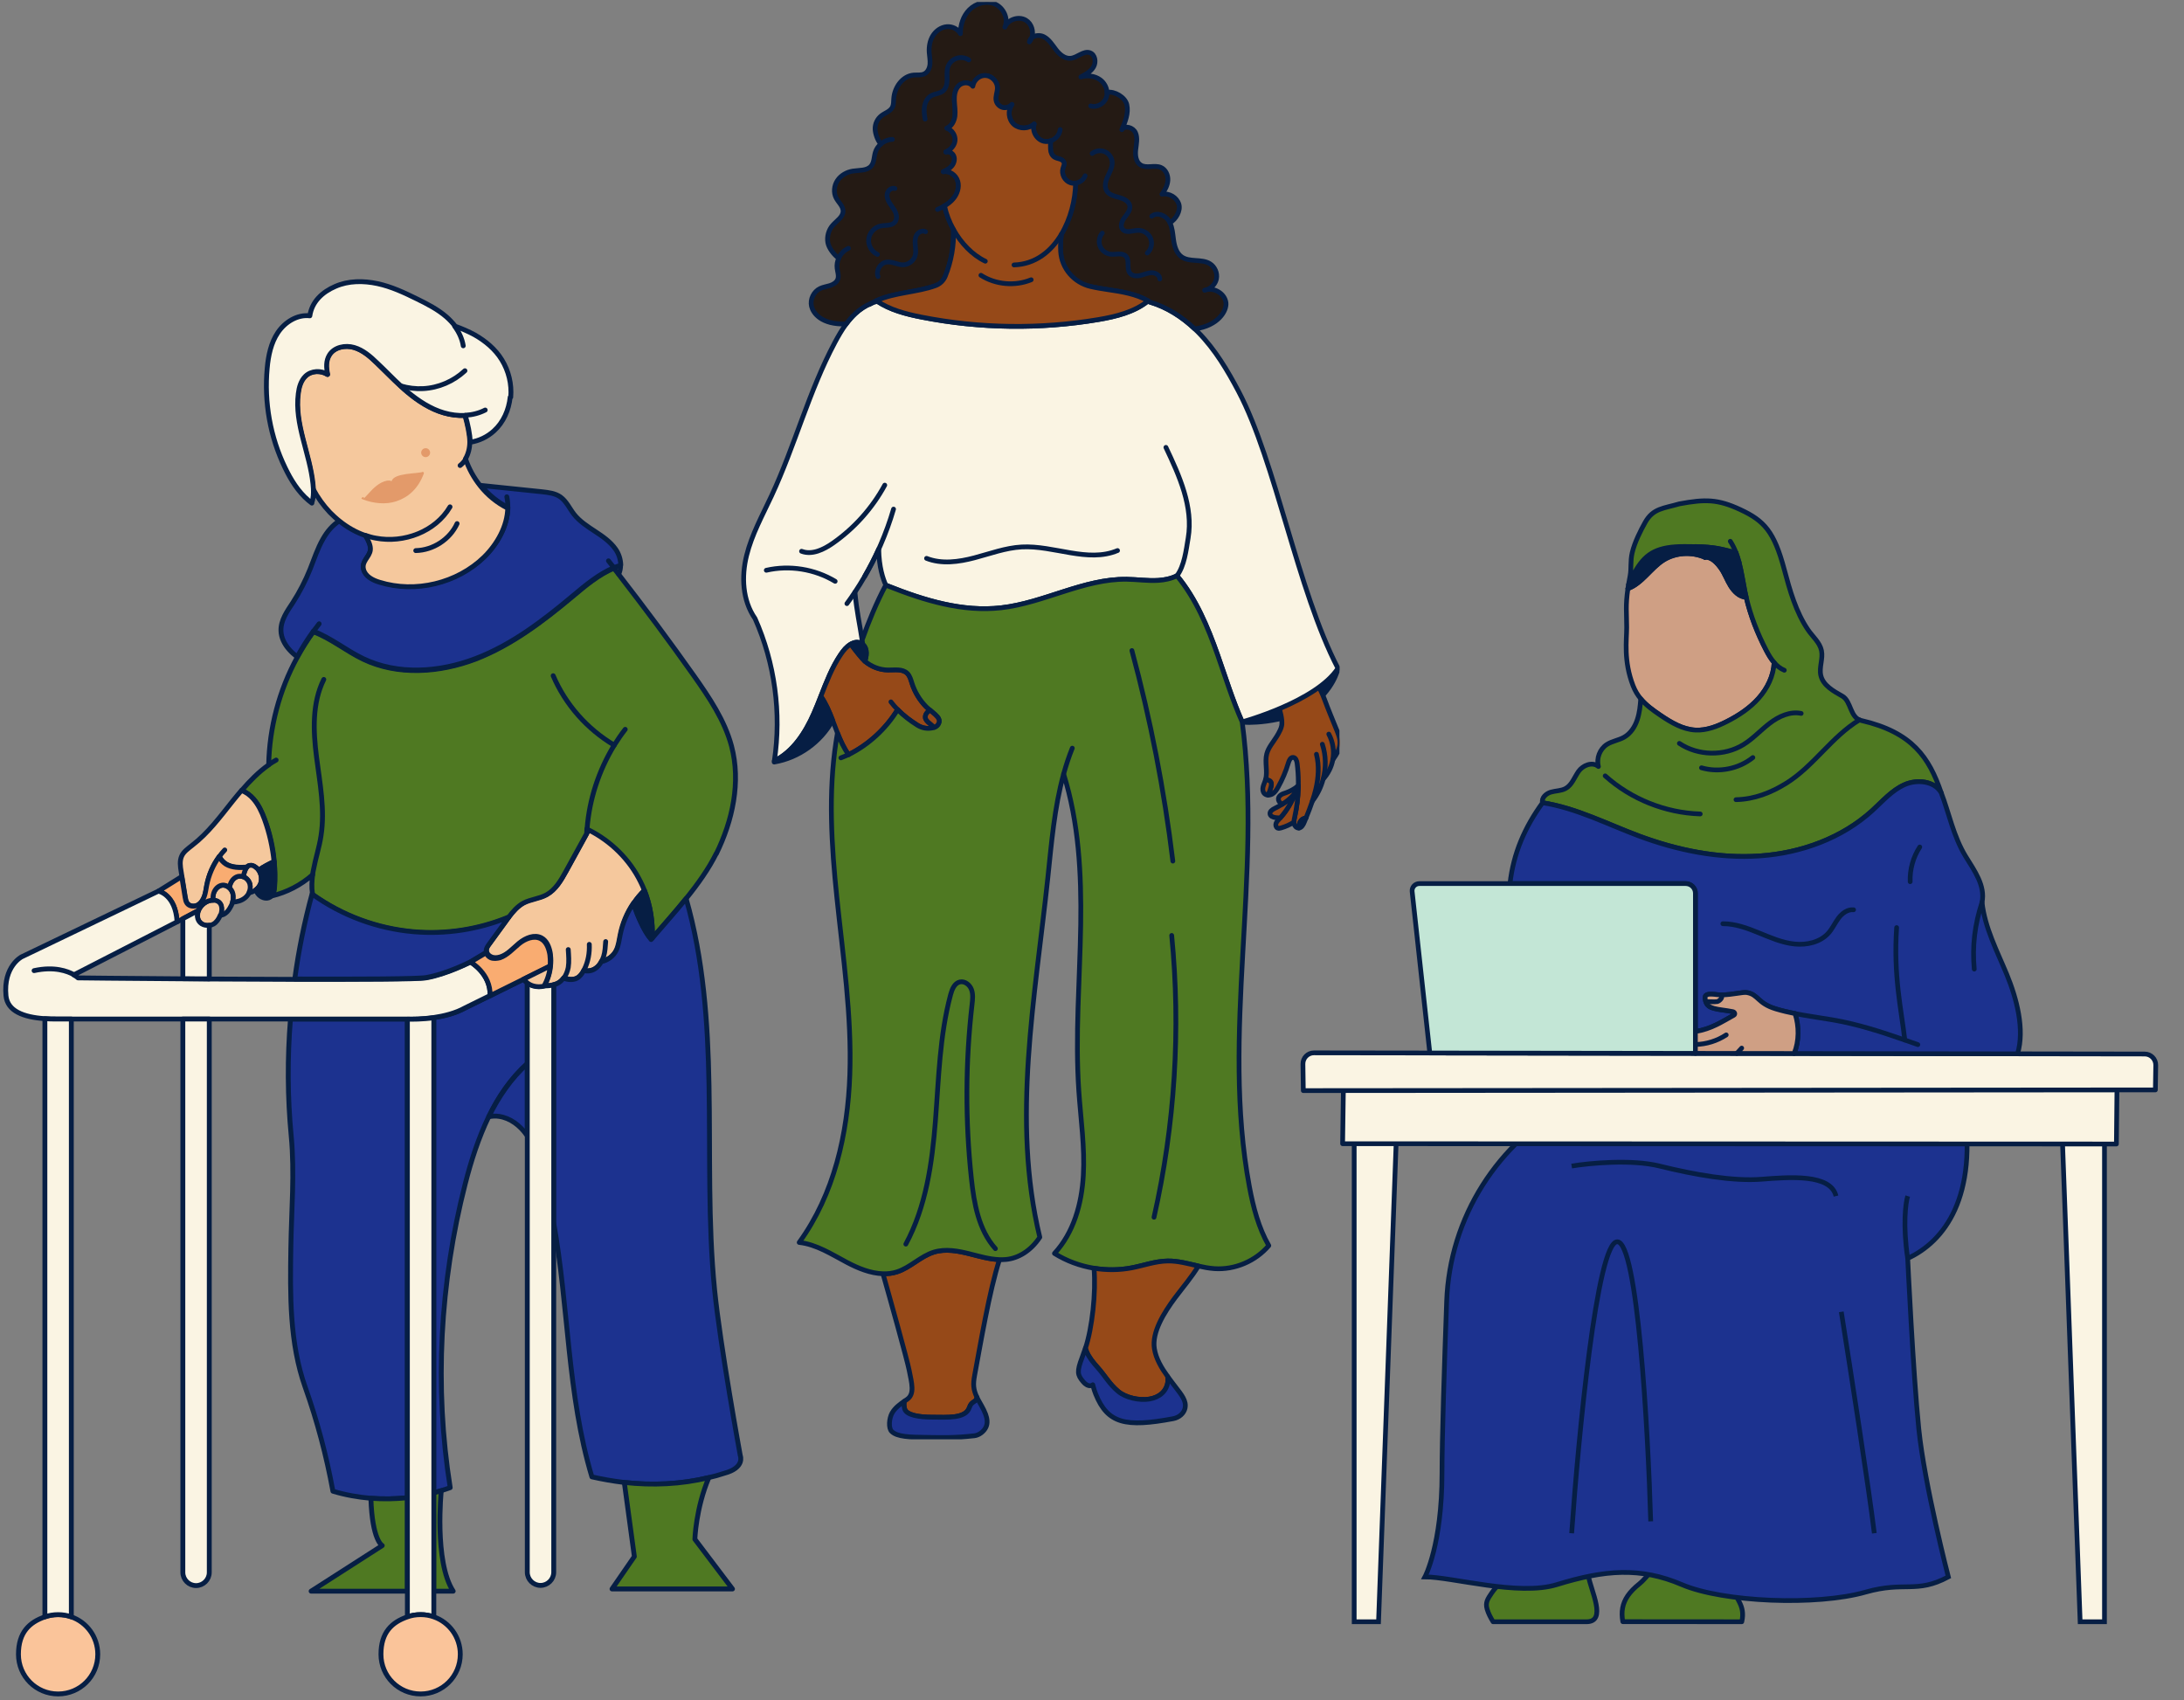 <svg width="537" height="418" viewBox="0 0 537 418" fill="none" xmlns="http://www.w3.org/2000/svg">
<rect x="0" y="0" width="537" height="418" fill="#808080" stroke="none"/>
<g clip-path="url(#clip0_35_2235)">
<path d="M399.336 350.429C400.751 354.573 402.167 358.716 403.582 362.865C406.449 364.866 409.755 366.216 413.195 366.736C418.36 367.513 423.773 366.405 428.257 363.69C428.226 361.205 428.097 358.721 427.859 356.248C426.118 356.4 424.336 356.458 422.497 356.374C420.225 356.269 418.004 355.654 415.912 354.735C412.275 353.134 408.463 351.947 404.569 351.19C402.838 350.849 401.092 350.592 399.336 350.429Z" fill="#4F7922" stroke="#061E44" stroke-width="1.165" stroke-linecap="round" stroke-linejoin="round"/>
<path d="M399.016 398.739L428.267 398.76C428.149 398.744 428.391 398.76 428.267 398.76C429.242 394.501 426.594 393.249 425.696 389.444C425.236 386.304 426.553 382.469 427.069 379.334C427.921 374.171 428.319 368.925 428.257 363.689C423.774 366.404 418.36 367.512 413.195 366.735C409.755 366.215 406.449 364.865 403.582 362.865C405.132 367.391 406.676 371.918 408.221 376.445C408.794 378.115 409.367 379.933 408.82 381.608C408.117 383.761 404.848 388.036 403.091 389.433C401.847 390.42 400.896 391.397 400.209 392.405C398.928 394.291 398.572 396.297 399.016 398.739Z" fill="#4F7922"/>
<path d="M428.267 398.76L399.016 398.739C398.572 396.297 398.928 394.291 400.209 392.405C400.896 391.397 401.847 390.42 403.091 389.433C404.848 388.036 408.117 383.761 408.82 381.608C409.367 379.933 408.794 378.115 408.221 376.445C406.676 371.918 405.132 367.391 403.582 362.865C406.449 364.865 409.755 366.215 413.195 366.735C418.36 367.512 423.774 366.404 428.257 363.689C428.319 368.925 427.921 374.171 427.069 379.334C426.553 382.469 425.236 386.304 425.696 389.444C426.594 393.249 429.242 394.501 428.267 398.76ZM428.267 398.76C428.391 398.76 428.149 398.744 428.267 398.76Z" stroke="#061E44" stroke-width="1.165" stroke-linecap="round" stroke-linejoin="round"/>
<path d="M390.09 398.76H367.12C366.521 397.789 365.989 396.786 365.658 395.693C365.152 394.007 365.818 393.115 366.795 391.66C366.944 391.434 367.104 391.213 367.275 391.003C368.608 389.286 370.421 387.879 372.089 386.513C374.073 384.88 374.992 382.175 374.961 379.581C374.93 376.981 374.052 374.471 372.983 372.113C371.753 369.408 370.24 366.803 368.726 364.214C376.211 366.593 384.532 366.226 391.774 363.143C390.261 371.614 389.491 380.747 390.581 387.579C391.128 391.021 395.202 398.76 390.09 398.76Z" fill="#4F7922" stroke="#061E44" stroke-width="1.165" stroke-linecap="round" stroke-linejoin="round"/>
<path d="M382.794 389.627C373.393 392.528 357.008 387.73 350.365 387.73C350.365 387.73 354.559 379.915 354.559 362.188C354.559 353.705 355.12 336.058 355.704 319.959C356.452 299.366 368.214 280.797 386.438 271.179H466.375H482.758C486.515 294.349 477.982 305.327 469.062 309.416C469.062 309.416 470.386 337.546 471.787 351.313C473.188 365.08 479.056 387.73 479.056 387.73C471.174 391.949 468.309 388.729 458.727 391.468C446.749 394.892 423.7 393.979 413.53 389.627C403.36 385.275 394.546 386 382.794 389.627Z" fill="#1C328F"/>
<path d="M386.438 377.002C388.099 353.11 392.667 305.327 397.65 305.327C402.632 305.327 405.207 351.16 405.871 374.077M469.062 309.416C477.982 305.327 486.515 294.349 482.758 271.179H466.375H386.438V271.179C368.214 280.797 356.452 299.366 355.704 319.959C355.12 336.058 354.559 353.705 354.559 362.188C354.559 379.915 350.365 387.73 350.365 387.73C357.008 387.73 373.393 392.528 382.794 389.627C394.546 386 403.36 385.275 413.53 389.627C423.7 393.979 446.749 394.892 458.727 391.468C468.309 388.729 471.174 391.949 479.056 387.73C479.056 387.73 473.188 365.08 471.787 351.313C470.386 337.546 469.062 309.416 469.062 309.416ZM469.062 309.416C467.836 301.183 468.551 295.771 469.062 294.095M452.734 322.555C454.899 336.196 459.553 366.182 460.854 377.002M386.438 286.711C390.767 285.997 401.149 284.996 408.048 286.711C416.672 288.855 426.105 290.502 433.112 289.953C440.119 289.404 450.142 288.63 451.438 294.095" stroke="#061E44" stroke-width="1.165"/>
<path d="M332.968 275.869H343.474L338.953 398.76H332.968V275.869Z" fill="#FAF4E3" stroke="#061E44" stroke-width="1.165"/>
<path d="M517.448 275.869H506.941L511.462 398.76H517.448V275.869Z" fill="#FAF4E3" stroke="#061E44" stroke-width="1.165"/>
<path d="M520.538 265.805L520.38 281.292L330.12 281.22L330.337 265.826L520.538 265.805Z" fill="#FAF4E3" stroke="#061E44" stroke-width="1.165" stroke-linecap="round" stroke-linejoin="round"/>
<path d="M527.347 259.162C528.859 259.164 530.078 260.404 530.055 261.917L529.962 267.991L520.537 267.996L320.457 268.163L320.365 261.624C320.344 260.11 321.567 258.872 323.081 258.874L344.62 258.902L413.046 258.999L423.718 259.015L438.478 259.037L496.038 259.118L527.347 259.162Z" fill="#FAF4E3" stroke="#061E44" stroke-width="1.165" stroke-linecap="round" stroke-linejoin="round"/>
<path d="M436.226 162.91C436.091 166.152 434.58 169.245 432.417 171.681C430.259 174.117 427.485 175.951 424.571 177.426C422.185 178.633 419.587 179.641 416.912 179.512C413.77 179.363 410.929 177.667 408.326 175.91C406.406 174.61 404.729 173.397 403.425 171.82C402.664 170.905 402.033 169.872 401.546 168.624C399.161 162.488 399.968 157.447 399.968 154.267C399.968 150.726 399.647 148.948 400.268 144.719C403.751 143.445 405.883 139.668 409.019 137.7C412 135.835 415.959 135.619 419.209 137.032C420.834 136.857 422.273 138.461 423.205 139.797C424.131 141.128 424.664 142.695 425.528 144.072C426.393 145.444 427.718 146.795 429.353 146.847C430.424 151.41 432.148 155.808 434.316 159.965C434.854 160.993 435.465 162.031 436.226 162.91Z" fill="#CF9F84" stroke="#061E44" stroke-width="1.165" stroke-linecap="round" stroke-linejoin="round"/>
<path d="M419.209 137.032C415.959 135.619 412 135.835 409.019 137.7C405.883 139.668 403.751 143.445 400.268 144.719C400.309 144.416 400.356 144.103 400.412 143.774C400.935 142.541 401.623 141.23 402.395 139.966C404.874 135.917 407.735 134.375 414.173 134.375C415.25 134.375 416.187 134.386 417.02 134.406C418.143 134.787 419.043 135.866 419.209 137.032Z" fill="#061E44" stroke="#061E44" stroke-width="1.165" stroke-linecap="round" stroke-linejoin="round"/>
<path d="M477.306 194.933C475.639 191.994 471.339 191.567 468.244 192.96C465.144 194.352 462.867 197.019 460.362 199.301C452.889 206.109 442.823 209.752 432.706 210.456C422.593 211.16 412.424 209.074 402.938 205.534C395.108 202.61 387.552 198.669 379.287 197.379C378.951 196.197 380.151 195.108 381.336 194.768C382.527 194.424 383.836 194.476 384.923 193.89C386.496 193.037 387.102 191.141 388.121 189.681C389.146 188.222 391.459 187.184 393.022 188.469C392.468 186.48 393.348 184.183 395.087 183.058C396.376 182.225 397.99 182.025 399.325 181.27C400.919 180.365 401.98 178.726 402.56 176.994C403.134 175.268 403.29 173.639 403.424 171.82C404.728 173.397 406.405 174.61 408.325 175.91C410.928 177.668 413.769 179.363 416.911 179.512C419.586 179.641 422.184 178.634 424.57 177.426C427.484 175.951 430.258 174.117 432.416 171.681C434.579 169.245 436.09 166.152 436.225 162.91C435.464 162.031 434.853 160.993 434.315 159.965C432.147 155.808 430.423 151.41 429.352 146.847C429.243 146.384 429.14 145.912 429.042 145.444C428.55 143.039 428.208 140.557 427.577 138.188C427.375 137.423 427.142 136.667 426.858 135.927C423.007 134.931 421.574 134.509 417.02 134.406C416.186 134.386 415.25 134.376 414.173 134.376C407.735 134.376 404.873 135.917 402.394 139.966C401.623 141.23 400.935 142.541 400.412 143.774C400.521 143.111 400.65 142.397 400.806 141.611C401.152 139.853 400.821 138.039 401.323 135.902C401.934 133.286 403.445 130.352 404.521 128.43C406.467 124.952 409.112 125.008 412.921 123.888C419.307 122.711 422.371 122.732 427.898 125.301C433.777 128.035 436.235 130.686 438.724 140.059C440.07 145.125 441.592 150.521 444.552 154.858C445.706 156.548 447.445 157.961 447.864 159.96C448.288 161.974 447.238 164.086 447.703 166.09C448.268 168.542 450.803 169.924 453.003 171.172C455.202 172.421 454.856 176.511 457.655 177.159C470.231 180.072 474.325 186.244 477.306 194.933Z" fill="#4F7922" stroke="#061E44" stroke-width="1.165" stroke-linecap="round" stroke-linejoin="round"/>
<path d="M412.922 182.786C417.528 185.874 423.966 185.992 428.685 183.079C431.05 181.619 432.939 179.518 435.149 177.832C437.359 176.147 440.143 174.852 442.871 175.417" stroke="#061E44" stroke-width="1.165" stroke-linecap="round" stroke-linejoin="round"/>
<path d="M418.361 188.787C422.646 190.026 427.521 189.054 430.993 186.269" stroke="#061E44" stroke-width="1.165" stroke-linecap="round" stroke-linejoin="round"/>
<path d="M496.071 259.118L441.136 259.041C442.384 256.009 442.378 252.341 441.364 249.227C439.765 248.908 438.176 248.538 436.613 248.065C432.106 246.693 432.385 244.571 429.564 244.062C428.488 243.867 426.216 244.597 423.152 244.638C422.661 244.643 421.952 244.515 421.543 244.489C420.798 244.438 419.897 244.34 419.426 244.777C419.162 245.023 419.219 245.686 419.411 246.277C419.726 247.248 420.394 247.654 421.377 247.937C422.604 248.291 424.353 248.394 426.076 248.754C426.553 248.851 426.723 249.401 426.299 249.633C423.354 251.241 420.891 252.967 416.864 253.646V219.634C416.864 218.324 415.793 217.26 414.474 217.26H371.276C372.104 209.85 374.893 203.422 379.287 197.379C387.552 198.669 395.108 202.61 402.938 205.534C412.424 209.074 422.593 211.161 432.706 210.457C442.823 209.753 452.889 206.109 460.362 199.301C462.867 197.019 465.144 194.352 468.244 192.96C471.339 191.567 475.64 191.994 477.306 194.933C479.19 199.758 480.287 205.667 483.361 210.652C485.483 214.089 488.179 217.794 487.341 221.864C488.019 228.102 491.036 233.806 493.432 239.612C495.828 245.419 497.893 253.111 496.071 259.118Z" fill="#1C328F" stroke="#061E44" stroke-width="1.165" stroke-linecap="round" stroke-linejoin="round"/>
<path d="M466.345 228.076C465.527 239.848 467.478 248.132 468.358 255.726" stroke="#061E44" stroke-width="1.165" stroke-linecap="round" stroke-linejoin="round"/>
<path d="M472.033 208.267C470.392 210.78 469.559 213.802 469.673 216.792" stroke="#061E44" stroke-width="1.165" stroke-linecap="round" stroke-linejoin="round"/>
<path d="M487.341 221.864C485.56 227.305 484.908 232.583 485.426 238.286" stroke="#061E44" stroke-width="1.165" stroke-linecap="round" stroke-linejoin="round"/>
<path d="M438.725 164.8C437.736 164.394 436.913 163.716 436.225 162.909" stroke="#061E44" stroke-width="1.165" stroke-linecap="round" stroke-linejoin="round"/>
<path d="M427.578 138.188C426.589 138.281 425.606 137.896 424.716 137.459C423.826 137.017 422.946 136.508 421.963 136.333C420.984 136.159 419.913 135.927 419.209 137.032C419.044 135.866 418.143 134.787 417.02 134.406C421.574 134.509 423.008 134.931 426.858 135.927C427.143 136.667 427.376 137.423 427.578 138.188Z" fill="#061E44" stroke="#061E44" stroke-width="1.165" stroke-linecap="round" stroke-linejoin="round"/>
<path d="M426.858 135.927C426.486 134.94 426.025 133.989 425.445 133.09" stroke="#061E44" stroke-width="1.165" stroke-linecap="round" stroke-linejoin="round"/>
<path d="M429.353 146.847C427.717 146.796 426.392 145.445 425.528 144.073C424.664 142.695 424.131 141.128 423.205 139.797C422.273 138.461 420.834 136.858 419.209 137.033C419.913 135.928 420.984 136.159 421.962 136.334C422.946 136.509 423.826 137.017 424.716 137.459C425.606 137.896 426.589 138.281 427.578 138.189C428.209 140.558 428.551 143.04 429.042 145.445C429.14 145.912 429.244 146.385 429.353 146.847Z" fill="#061E44" stroke="#061E44" stroke-width="1.165" stroke-linecap="round" stroke-linejoin="round"/>
<path d="M457.2 177.01C450.4 181.1 446.001 188.325 439.279 192.539C435.485 194.913 431.329 196.536 426.848 196.624" stroke="#061E44" stroke-width="1.165" stroke-linecap="round" stroke-linejoin="round"/>
<path d="M394.678 190.771C401.039 196.485 409.474 199.866 418.05 200.138" stroke="#061E44" stroke-width="1.165" stroke-linecap="round" stroke-linejoin="round"/>
<path d="M416.865 219.634V259.005L351.559 258.912L347.217 219.223C347.098 218.174 347.926 217.26 348.987 217.26H414.474C415.794 217.26 416.865 218.323 416.865 219.634Z" fill="#C3E6D6" stroke="#061E44" stroke-width="1.165" stroke-linecap="round" stroke-linejoin="round"/>
<path d="M441.364 249.226C444.469 249.838 447.621 250.244 450.747 250.788C456.766 251.831 462.588 253.717 468.358 255.726C469.424 256.096 470.49 256.477 471.557 256.852" stroke="#061E44" stroke-width="1.165" stroke-linecap="round" stroke-linejoin="round"/>
<path d="M441.137 259.04L427.05 259.02L416.865 259.004V253.645C420.891 252.967 423.355 251.24 426.299 249.632C426.724 249.401 426.553 248.851 426.077 248.753C424.354 248.393 422.604 248.291 421.378 247.936C420.394 247.653 419.727 247.247 419.411 246.276C419.22 245.685 419.163 245.022 419.427 244.776C419.898 244.339 420.798 244.437 421.543 244.488C421.952 244.514 422.661 244.642 423.153 244.637C426.217 244.596 428.489 243.866 429.565 244.062C432.386 244.57 432.106 246.693 436.614 248.064C438.177 248.537 439.765 248.907 441.365 249.226C442.379 252.34 442.384 256.009 441.137 259.04Z" fill="#CF9F84" stroke="#061E44" stroke-width="1.165" stroke-linecap="round" stroke-linejoin="round"/>
<path d="M417.019 134.406L416.927 134.375" stroke="#061E44" stroke-width="1.165" stroke-linecap="round" stroke-linejoin="round"/>
<path d="M400.269 144.72H400.263" stroke="#061E44" stroke-width="1.165" stroke-linecap="round" stroke-linejoin="round"/>
<path d="M416.865 256.822C419.546 256.771 422.211 255.943 424.442 254.463" stroke="#061E44" stroke-width="1.165" stroke-linecap="round" stroke-linejoin="round"/>
<path d="M428.245 257.71L427.044 259.02" stroke="#061E44" stroke-width="1.165" stroke-linecap="round" stroke-linejoin="round"/>
<path d="M423.614 227.126C426.683 227.116 429.633 228.215 432.469 229.377C435.305 230.538 438.167 231.792 441.215 232.116C444.268 232.439 447.611 231.674 449.624 229.377C450.587 228.272 451.187 226.9 452.067 225.728C452.947 224.557 454.293 223.55 455.757 223.699" stroke="#061E44" stroke-width="1.165" stroke-linecap="round" stroke-linejoin="round"/>
<path d="M419.411 246.277C419.411 246.277 421.844 246.39 422.253 246.277C422.874 246.102 423.914 245.013 423.008 244.638" stroke="#061E44" stroke-width="1.165" stroke-linecap="round" stroke-linejoin="round"/>
</g>
<g clip-path="url(#clip1_35_2235)">
<path d="M321.905 173.817C315.89 177.921 305.552 177.824 305.423 177.507C307.395 174.23 327.656 166.008 328.973 164.369C329.005 164.401 327.915 169.717 321.901 173.821L321.905 173.817Z" fill="#061E44" stroke="#061E44" stroke-width="1.17" stroke-linecap="round" stroke-linejoin="round"/>
<path d="M327.703 186.831C327.703 186.831 327.703 186.849 327.703 186.858C327.37 188.607 326.534 190.255 325.333 191.578C324.816 193.524 323.924 195.374 322.691 196.962C322.219 198.376 321.67 199.762 321.111 201.149C320.533 201.135 319.947 201.562 319.674 202.094C319.443 202.558 319.388 203.072 319.378 203.591C319.341 203.591 319.304 203.591 319.267 203.591C318.727 203.582 318.302 203.077 318.191 202.554C318.163 202.416 318.15 202.278 318.15 202.14C318.15 201.746 318.237 201.351 318.325 200.961C318.856 198.569 319.157 196.131 319.226 193.685L319.235 193.189C319.244 192.863 319.244 192.532 319.235 192.206V192.197C319.226 190.696 319.124 189.19 318.935 187.699C318.856 187.065 318.602 186.28 317.96 186.234C317.309 186.193 316.958 186.964 316.778 187.588C316.163 189.668 315.309 191.683 314.241 193.574C313.89 194.199 313.493 194.828 312.879 195.209C312.555 195.411 312.153 195.516 311.775 195.493C312.093 194.841 312.343 194.157 312.518 193.45C312.615 193.056 312.685 192.62 312.477 192.275C312.218 191.848 311.682 191.752 311.165 191.747C311.761 189.7 310.929 187.446 311.465 185.371C311.876 183.792 313.031 182.525 313.886 181.129C314.491 180.143 315.281 178.802 315.188 177.691C315.281 174.827 312.273 168.235 312.273 168.235C312.273 168.235 320.732 158.494 325.707 172.068C326.649 174.638 327.735 177.154 328.747 179.697C329.079 180.533 329.417 181.391 329.472 182.291C329.569 183.948 328.701 185.449 327.707 186.822L327.703 186.831Z" fill="#964918" stroke="#061E44" stroke-width="1.17" stroke-linecap="round" stroke-linejoin="round"/>
<path d="M323.684 185.458C324.395 188.254 324.192 191.215 323.536 194.02C323.3 195.016 323.009 195.994 322.686 196.962" stroke="#061E44" stroke-width="1.17" stroke-linecap="round" stroke-linejoin="round"/>
<path d="M321.111 201.149C320.972 201.493 320.829 201.833 320.69 202.177C320.436 202.801 320.03 203.531 319.378 203.596C319.388 203.077 319.443 202.558 319.674 202.099C319.942 201.562 320.529 201.135 321.111 201.153V201.149Z" fill="#964918" stroke="#061E44" stroke-width="1.17" stroke-linecap="round" stroke-linejoin="round"/>
<path d="M319.235 193.198C319.235 193.363 319.235 193.529 319.226 193.694" stroke="#061E44" stroke-width="1.17" stroke-linecap="round" stroke-linejoin="round"/>
<path d="M312.518 193.46C312.347 194.162 312.093 194.851 311.775 195.502C311.442 195.484 311.123 195.365 310.888 195.126C310.481 194.713 310.426 194.056 310.555 193.492C310.68 192.927 310.957 192.404 311.132 191.848C311.142 191.816 311.151 191.789 311.156 191.757C311.673 191.757 312.209 191.858 312.467 192.285C312.675 192.633 312.606 193.069 312.509 193.46H312.518Z" fill="#964918" stroke="#061E44" stroke-width="1.17" stroke-linecap="round" stroke-linejoin="round"/>
<path d="M319.221 193.694C319.152 196.14 318.852 198.578 318.32 200.97C318.233 201.36 318.145 201.755 318.145 202.15C317.166 202.774 316.098 203.256 314.981 203.573C314.708 203.651 314.408 203.719 314.144 203.609C313.738 203.439 313.604 202.902 313.738 202.485C313.872 202.067 314.195 201.741 314.496 201.424C314.593 201.319 314.69 201.218 314.782 201.107C316.408 199.303 317.66 197.173 318.482 194.892C318.759 194.511 319.009 194.116 319.217 193.698L319.221 193.694Z" fill="#964918" stroke="#061E44" stroke-width="1.17" stroke-linecap="round" stroke-linejoin="round"/>
<path d="M325.134 182.998C326.054 185.757 326.086 188.773 325.333 191.578" stroke="#061E44" stroke-width="1.17" stroke-linecap="round" stroke-linejoin="round"/>
<path d="M326.723 180.505C327.754 182.424 328.1 184.692 327.703 186.831" stroke="#061E44" stroke-width="1.17" stroke-linecap="round" stroke-linejoin="round"/>
<path d="M318.487 194.887C317.665 197.169 316.413 199.299 314.787 201.103C314.376 201.112 313.969 201.085 313.562 201.025C313.017 200.942 312.385 200.704 312.278 200.171C312.14 199.51 312.874 199.033 313.484 198.739C314.098 198.44 314.704 198.11 315.286 197.743C316.279 197.123 317.198 196.398 317.97 195.525C318.15 195.323 318.321 195.112 318.482 194.887H318.487Z" fill="#964918" stroke="#061E44" stroke-width="1.17" stroke-linecap="round" stroke-linejoin="round"/>
<path d="M318.949 193.427C318.815 193.919 318.662 194.405 318.487 194.883C318.321 195.108 318.154 195.319 317.974 195.521C317.198 196.393 316.283 197.118 315.29 197.738C315.179 197.683 315.068 197.623 314.967 197.55C314.569 197.279 314.274 196.811 314.338 196.342C314.389 195.943 314.69 195.608 315.031 195.397C315.373 195.186 315.771 195.071 316.154 194.938C317.161 194.584 318.108 194.07 318.949 193.423V193.427Z" fill="#964918" stroke="#061E44" stroke-width="1.17" stroke-linecap="round" stroke-linejoin="round"/>
<path d="M319.235 193.198C319.143 193.276 319.046 193.354 318.949 193.428" stroke="#061E44" stroke-width="1.17" stroke-linecap="round" stroke-linejoin="round"/>
<path d="M328.978 164.323C323.647 172.527 305.427 177.507 305.427 177.507C303.071 172.201 301.339 166.586 299.408 161.096C296.964 154.164 294.068 147.191 289.388 141.568C288.654 141.935 287.864 142.206 287.051 142.39C286.316 142.56 285.559 142.661 284.81 142.706C282.219 142.872 279.622 142.468 277.022 142.431C266.438 142.298 256.691 148.247 246.172 149.441C236.675 150.515 227.334 147.664 218.353 144.093C218.173 144.024 217.993 143.95 217.813 143.877C217.097 142.33 216.122 139.424 216.062 135.008C215.027 137.303 213.872 139.544 212.607 141.724C211.849 143.037 211.05 144.327 210.209 145.589C210.648 150.414 211.392 153.444 211.978 157.373C212.034 157.727 212.085 158.085 212.14 158.438C212.071 158.383 212.006 158.328 211.932 158.282C211.854 158.227 211.771 158.181 211.687 158.144C211.614 158.108 211.535 158.076 211.461 158.048C211.392 158.021 211.327 158.002 211.258 157.984C211.221 157.97 211.184 157.965 211.152 157.961C211.105 157.947 211.059 157.942 211.018 157.938C210.976 157.929 210.934 157.924 210.897 157.92C210.657 157.897 210.417 157.915 210.2 157.97C209.84 158.062 209.507 158.2 209.197 158.379C208.177 158.957 207.377 159.939 206.712 160.931C204.583 164.089 203.22 167.656 201.829 171.209C201.275 172.623 200.716 174.037 200.106 175.423C198.027 180.147 195.025 184.834 190.396 187.097C192.165 175.299 190.502 163.006 185.652 152.09C182.529 147.586 182.293 141.752 183.573 136.583C184.853 131.418 187.472 126.699 189.717 121.87C195.459 109.54 198.887 96.191 205.289 84.186C206.121 82.625 207.008 81.078 208.061 79.66C208.736 78.746 209.475 77.888 210.311 77.112C211.447 76.056 212.782 75.166 214.224 74.583C214.228 74.574 214.237 74.574 214.247 74.569C214.727 74.376 215.217 74.216 215.72 74.096C218.926 76.24 222.839 77.241 226.664 77.989C240.952 80.794 255.753 80.991 270.106 78.567C274.361 77.847 278.846 76.736 282.135 74.115C282.353 74.17 282.57 74.229 282.787 74.294C282.787 74.294 282.796 74.298 282.801 74.298C286.903 75.515 290.645 77.911 293.772 80.876C294.077 81.166 294.373 81.455 294.664 81.753C298.78 85.954 301.815 91.072 304.554 96.264C313.692 113.607 318.99 145.121 328.978 164.323Z" fill="#FAF4E3" stroke="#061E44" stroke-width="1.17" stroke-linecap="round" stroke-linejoin="round"/>
<path d="M229.731 178.848C229.621 178.894 229.505 178.93 229.38 178.958C228.031 179.27 226.724 179.036 225.555 178.301C223.809 177.204 222.151 175.947 220.709 174.482C217.831 179.192 213.605 183.085 208.648 185.559C207.498 183.962 206.666 182.121 205.918 180.22C205.511 179.197 205.128 178.155 204.73 177.122C203.927 175.033 203.067 172.986 201.829 171.209C203.22 167.656 204.583 164.089 206.712 160.931C207.377 159.939 208.177 158.957 209.198 158.379C210.325 159.93 212.048 162.069 212.662 162.588C214.233 163.91 216.252 164.713 218.312 164.741C219.97 164.759 221.887 164.401 223.075 165.558C223.735 166.201 223.962 167.151 224.243 168.023C224.932 170.167 226.124 172.141 227.699 173.752C227.93 173.986 228.295 174.289 228.697 174.624C228.443 174.781 228.198 174.96 227.994 175.18C227.671 175.529 227.454 176.002 227.528 176.47C227.611 177.025 228.068 177.434 228.498 177.801C228.909 178.15 229.32 178.494 229.731 178.848Z" fill="#964918" stroke="#061E44" stroke-width="1.17" stroke-linecap="round" stroke-linejoin="round"/>
<path d="M240.204 343.552C240.075 344.915 238.901 344.378 238.356 346.068C237.437 348.909 232.831 348.459 229.145 348.459C226.161 348.459 222.834 348.019 222.419 346.375C222.239 345.654 222.248 345.048 222.359 344.544C222.613 344.369 222.848 344.208 223.056 344.062C224.959 342.712 224.165 340.072 223.541 336.9C223.033 334.297 218.802 319.162 217.106 313.19C218.261 313.231 219.411 313.094 220.534 312.736C223.828 311.684 226.336 308.88 229.644 307.87C232.517 306.993 235.612 307.585 238.522 308.324C240.901 308.926 243.313 309.637 245.752 309.72C243.276 317.312 241.045 330.68 239.64 338.172C239.225 340.398 239.312 341.656 240.204 343.552Z" fill="#964918" stroke="#061E44" stroke-width="1.17" stroke-linecap="round" stroke-linejoin="round"/>
<path d="M311.969 306.272C308.735 310.087 303.621 312.281 298.609 311.937C297.274 311.845 295.962 311.588 294.65 311.294C292.137 310.725 289.647 310.013 287.083 310.055C284.09 310.101 281.216 311.17 278.278 311.735C275.22 312.323 272.06 312.345 268.993 311.836C265.551 311.271 262.225 310.041 259.273 308.196C263.999 303.086 265.972 295.976 266.364 289.044C266.762 282.117 265.736 275.199 265.26 268.272C264.332 254.675 265.51 241.027 265.722 227.398C265.916 214.911 265.26 202.209 261.523 190.32C259.25 198.56 258.548 207.24 257.643 215.783C254.515 245.273 248.686 275.392 255.666 304.22C253.444 307.581 250.362 309.394 247.374 309.678C246.833 309.729 246.288 309.743 245.752 309.72C243.313 309.637 240.902 308.926 238.523 308.324C235.612 307.585 232.517 306.993 229.644 307.87C226.336 308.88 223.828 311.684 220.534 312.736C219.411 313.094 218.261 313.231 217.106 313.19C214.071 313.108 210.999 311.854 208.265 310.408C204.481 308.411 200.762 305.965 196.503 305.496C205.082 293.676 208.454 278.793 208.953 264.227C209.447 249.662 207.276 235.16 205.765 220.663C204.444 207.952 203.636 195.011 205.557 182.41C205.557 182.387 205.562 182.364 205.571 182.341C205.585 182.24 205.618 182.029 205.668 181.722C205.742 181.221 205.83 180.721 205.918 180.22C205.922 180.23 205.927 180.239 205.927 180.248C206.112 180.721 206.306 181.189 206.509 181.653C206.703 182.112 206.911 182.562 207.133 183.002C207.576 183.902 208.071 184.761 208.648 185.559C213.605 183.085 217.832 179.192 220.71 174.482C222.151 175.947 223.809 177.204 225.555 178.302C226.724 179.036 228.032 179.27 229.38 178.958C229.505 178.931 229.621 178.894 229.732 178.848C230.743 178.449 231.182 177.466 230.776 176.677C230.471 176.094 229.51 175.299 228.697 174.625C228.295 174.29 227.93 173.987 227.699 173.752C226.124 172.141 224.932 170.167 224.244 168.023C223.962 167.151 223.735 166.201 223.075 165.558C221.888 164.401 219.97 164.76 218.312 164.741C216.252 164.714 214.233 163.91 212.662 162.588C213.374 160.412 212.921 159.095 212.14 158.438C212.085 158.085 212.034 157.727 211.979 157.373C213.568 152.856 215.494 148.206 217.79 143.868C217.799 143.868 217.804 143.868 217.813 143.877C217.993 143.951 218.173 144.024 218.354 144.093C227.334 147.664 236.675 150.515 246.172 149.441C256.691 148.247 266.438 142.298 277.022 142.431C279.623 142.468 282.219 142.872 284.81 142.707C285.559 142.661 286.316 142.56 287.051 142.39C287.864 142.206 288.654 141.935 289.388 141.568C294.068 147.192 296.964 154.165 299.408 161.096C301.339 166.587 303.071 172.201 305.427 177.507C310.435 215.173 300.184 254.257 307.201 291.784C308.139 296.793 309.451 301.888 311.969 306.272Z" fill="#4F7922" stroke="#061E44" stroke-width="1.17" stroke-linecap="round" stroke-linejoin="round"/>
<path d="M293.772 80.876C290.645 77.911 286.903 75.515 282.801 74.298C282.796 74.298 282.791 74.294 282.787 74.294C282.625 74.188 282.459 74.087 282.288 73.986C279.424 72.311 275.857 71.728 272.499 71.232C269.261 70.754 265.828 70.162 263.047 68.569C261.606 66.627 260.918 64.158 260.789 61.729C260.71 60.357 260.798 58.989 260.964 57.621C263.26 53.788 264.406 49.092 264.461 45.043C264.041 45.107 263.611 45.079 263.205 44.946C261.805 44.483 260.932 42.825 261.347 41.421C261.491 40.943 261.759 40.452 261.62 39.975C261.486 39.539 261.043 39.263 260.608 39.116C260.174 38.969 259.703 38.896 259.31 38.662C258.664 38.272 258.336 37.496 258.303 36.748C258.285 36.22 258.252 35.357 258.322 34.641C257.804 34.815 257.245 34.865 256.705 34.751C254.894 34.361 253.684 32.23 254.289 30.486C252.977 31.744 250.686 31.794 249.318 30.596C247.955 29.398 247.729 27.126 248.824 25.684C248.297 26.327 247.387 26.63 246.574 26.437C245.766 26.24 245.096 25.551 244.925 24.743C244.708 23.71 245.244 22.668 245.239 21.617C245.23 20.088 243.899 18.679 242.366 18.574C240.832 18.468 239.423 19.703 239.197 21.218C238.314 20.011 236.527 20.222 235.667 21.154C234.808 22.085 234.614 23.449 234.66 24.711C234.702 25.974 234.947 27.236 234.804 28.494C234.656 29.747 234.009 31.055 232.826 31.524C234.074 31.937 234.942 33.254 234.831 34.553C234.725 35.765 233.764 36.844 232.595 37.358C233.33 37.156 234.198 37.615 234.508 38.331C234.854 39.126 234.61 40.085 234.069 40.769C233.529 41.448 232.739 41.889 231.935 42.229C233.464 41.898 235.062 43.069 235.497 44.565C235.931 46.057 235.372 47.714 234.36 48.903C233.764 49.606 233.03 50.166 232.235 50.629C232.642 52.585 233.404 54.577 234.443 56.437C234.619 60.931 233.676 65.466 231.713 69.515C226.812 71.943 220.543 71.636 215.485 73.936C215.064 74.124 214.649 74.335 214.247 74.569C214.237 74.574 214.228 74.574 214.224 74.583C212.782 75.166 211.447 76.056 210.311 77.112C209.475 77.888 208.736 78.746 208.061 79.66C201.857 79.88 199.912 76.91 199.533 75.308C199.136 73.61 200.06 71.695 201.64 70.943C202.402 70.58 203.257 70.47 204.056 70.217C204.86 69.96 205.668 69.492 205.978 68.712C206.32 67.835 205.936 66.866 205.825 65.93C205.728 65.099 205.876 64.25 206.227 63.487C205.017 62.615 203.783 60.972 203.548 59.65C203.284 58.149 203.737 56.537 204.749 55.394C205.733 54.274 207.308 53.365 207.294 51.883C207.285 50.662 206.172 49.776 205.603 48.692C204.892 47.352 205.072 45.635 205.918 44.377C206.758 43.115 208.195 42.302 209.701 42.063C211.276 41.816 213.156 42.041 214.191 40.829C214.963 39.924 214.88 38.593 215.226 37.45C215.471 36.656 215.956 35.949 216.584 35.403C215.753 34.521 215.212 32.846 215.171 31.753C215.12 30.482 215.73 29.205 216.746 28.434C217.633 27.759 218.848 27.415 219.384 26.437C219.744 25.776 219.702 24.982 219.753 24.234C219.938 21.498 221.897 18.693 224.645 18.454C225.537 18.381 226.484 18.555 227.278 18.16C228.151 17.729 228.586 16.715 228.664 15.751C228.738 14.787 228.53 13.822 228.47 12.858C228.387 11.449 228.632 9.989 229.376 8.787C230.119 7.584 231.399 6.67 232.817 6.556C234.138 6.45 235.538 7.129 236.148 8.286C236.125 6.133 236.827 3.925 238.351 2.401C239.968 0.785 242.574 0.088 244.671 1.01C246.768 1.933 248.011 4.6 247.068 6.68C247.84 4.774 250.468 3.902 252.233 4.967C253.656 5.821 254.22 7.758 253.684 9.292C253.374 9.539 253.162 9.884 253.102 10.306C253.36 10.003 253.554 9.659 253.684 9.292C254.427 8.667 255.712 8.553 256.636 9.025C257.943 9.691 258.728 11.027 259.62 12.184C260.507 13.345 261.772 14.465 263.232 14.332C264.923 14.185 266.41 12.399 268 12.973C269.279 13.437 269.566 15.241 268.9 16.421C268.24 17.596 266.969 18.284 265.768 18.913C267.339 18.454 269.145 18.629 270.471 19.588C271.469 20.304 272.129 21.489 272.19 22.696C274.06 22.361 276.634 23.908 277.059 25.703C277.544 27.787 276.684 29.917 275.839 31.886C276.587 30.693 278.634 31.358 279.197 32.644C279.766 33.934 279.405 35.407 279.253 36.798C279.096 38.194 279.285 39.851 280.486 40.59C281.914 41.467 283.872 40.512 285.415 41.164C286.593 41.664 287.222 43.028 287.157 44.294C287.088 45.562 286.455 46.732 285.697 47.756C287.434 47.398 289.351 48.532 289.864 50.221C290.344 51.791 289.148 53.935 287.647 54.752C288.266 56.014 288.358 57.497 288.547 58.906C288.764 60.508 289.231 62.239 290.557 63.171C292.511 64.543 295.417 63.579 297.458 64.823C298.692 65.572 299.38 67.123 299.108 68.532C298.877 69.726 297.976 70.754 296.844 71.186C296.622 71.223 296.401 71.287 296.188 71.37C296.414 71.333 296.632 71.273 296.844 71.186C298.872 70.832 301.149 72.334 301.431 74.399C301.704 76.355 299.579 80.096 293.772 80.876Z" fill="#241A14"/>
<path d="M253.684 9.292C254.22 7.758 253.656 5.821 252.233 4.967C250.468 3.902 247.84 4.774 247.068 6.68C248.011 4.6 246.768 1.933 244.671 1.01C242.574 0.088 239.968 0.785 238.351 2.401C236.827 3.925 236.125 6.133 236.148 8.286C235.538 7.129 234.138 6.45 232.817 6.556C231.399 6.67 230.119 7.584 229.376 8.787C228.632 9.989 228.387 11.449 228.47 12.858C228.53 13.822 228.738 14.787 228.664 15.751C228.586 16.715 228.151 17.729 227.278 18.16C226.484 18.555 225.537 18.381 224.645 18.454C221.897 18.693 219.938 21.498 219.753 24.234C219.702 24.982 219.744 25.776 219.384 26.437C218.848 27.415 217.633 27.759 216.746 28.434C215.73 29.205 215.12 30.482 215.171 31.753C215.212 32.846 215.753 34.521 216.584 35.403C215.956 35.949 215.471 36.656 215.226 37.45C214.88 38.593 214.963 39.924 214.191 40.829C213.156 42.041 211.276 41.816 209.701 42.063C208.195 42.302 206.758 43.115 205.918 44.377C205.072 45.635 204.892 47.352 205.603 48.692C206.172 49.776 207.285 50.662 207.294 51.883C207.308 53.365 205.733 54.274 204.749 55.394C203.737 56.537 203.284 58.149 203.548 59.65C203.783 60.972 205.017 62.615 206.227 63.487C205.876 64.25 205.728 65.099 205.825 65.93C205.936 66.866 206.32 67.835 205.978 68.712C205.668 69.492 204.86 69.96 204.056 70.217C203.257 70.47 202.402 70.58 201.64 70.943C200.06 71.695 199.136 73.61 199.533 75.308C199.912 76.91 201.857 79.88 208.061 79.66C208.736 78.746 209.475 77.888 210.311 77.112C211.447 76.056 212.782 75.166 214.224 74.583C214.228 74.574 214.237 74.574 214.247 74.569C214.649 74.335 215.064 74.124 215.485 73.936C220.543 71.636 226.812 71.943 231.713 69.515C233.676 65.466 234.619 60.931 234.443 56.437C233.404 54.577 232.642 52.585 232.235 50.629C233.03 50.166 233.764 49.606 234.36 48.903C235.372 47.714 235.931 46.057 235.497 44.565C235.062 43.069 233.464 41.898 231.935 42.229C232.739 41.889 233.529 41.448 234.069 40.769C234.61 40.085 234.854 39.126 234.508 38.331C234.198 37.615 233.33 37.156 232.595 37.358C233.764 36.844 234.725 35.765 234.831 34.553C234.942 33.254 234.074 31.937 232.826 31.524C234.009 31.055 234.656 29.747 234.804 28.494C234.947 27.236 234.702 25.974 234.66 24.711C234.614 23.449 234.808 22.085 235.667 21.154C236.527 20.222 238.314 20.011 239.197 21.218C239.423 19.703 240.832 18.468 242.366 18.574C243.899 18.679 245.23 20.088 245.239 21.617C245.244 22.668 244.708 23.71 244.925 24.743C245.096 25.551 245.766 26.24 246.574 26.437C247.387 26.63 248.297 26.327 248.824 25.684C247.729 27.126 247.955 29.398 249.318 30.596C250.686 31.794 252.977 31.744 254.289 30.486C253.684 32.23 254.894 34.361 256.705 34.751C257.245 34.865 257.804 34.815 258.322 34.641C258.252 35.357 258.285 36.22 258.303 36.748C258.336 37.496 258.664 38.272 259.31 38.662C259.703 38.896 260.174 38.969 260.608 39.116C261.043 39.263 261.486 39.539 261.62 39.975C261.759 40.452 261.491 40.943 261.347 41.421C260.932 42.825 261.805 44.483 263.205 44.946C263.611 45.079 264.041 45.107 264.461 45.043C264.406 49.092 263.26 53.788 260.964 57.621C260.798 58.989 260.71 60.357 260.789 61.729C260.918 64.158 261.606 66.627 263.047 68.569C265.828 70.162 269.261 70.754 272.499 71.232C275.857 71.728 279.424 72.311 282.288 73.986C282.459 74.087 282.625 74.188 282.787 74.294C282.791 74.294 282.796 74.298 282.801 74.298C286.903 75.515 290.645 77.911 293.772 80.876C299.579 80.096 301.704 76.355 301.431 74.399C301.149 72.334 298.872 70.832 296.844 71.186M253.684 9.292C253.374 9.539 253.162 9.884 253.102 10.306C253.36 10.003 253.554 9.659 253.684 9.292ZM253.684 9.292C254.427 8.667 255.712 8.553 256.636 9.025C257.943 9.691 258.728 11.027 259.62 12.184C260.507 13.345 261.772 14.465 263.232 14.332C264.923 14.185 266.41 12.399 268 12.973C269.279 13.437 269.566 15.241 268.9 16.421C268.24 17.596 266.969 18.284 265.768 18.913C267.339 18.454 269.145 18.629 270.471 19.588C271.469 20.304 272.129 21.489 272.19 22.696C274.06 22.361 276.634 23.908 277.059 25.703C277.544 27.787 276.684 29.917 275.839 31.886C276.587 30.693 278.634 31.358 279.197 32.644C279.766 33.934 279.405 35.407 279.253 36.798C279.096 38.194 279.285 39.851 280.486 40.59C281.914 41.467 283.872 40.512 285.415 41.164C286.593 41.664 287.222 43.028 287.157 44.294C287.088 45.562 286.455 46.732 285.697 47.756C287.434 47.398 289.351 48.532 289.864 50.221C290.344 51.791 289.148 53.935 287.647 54.752C288.266 56.014 288.358 57.497 288.547 58.906C288.764 60.508 289.231 62.239 290.557 63.171C292.511 64.543 295.417 63.579 297.458 64.823C298.692 65.572 299.38 67.123 299.108 68.532C298.877 69.726 297.976 70.754 296.844 71.186M296.844 71.186C296.622 71.223 296.401 71.287 296.188 71.37C296.414 71.333 296.632 71.273 296.844 71.186Z" stroke="#061E44" stroke-width="1.17" stroke-linecap="round" stroke-linejoin="round"/>
<path d="M282.288 73.986C278.985 76.699 274.426 77.838 270.106 78.567C255.753 80.991 240.952 80.794 226.664 77.989C222.747 77.222 218.732 76.19 215.485 73.936C219.97 71.897 225.408 71.907 229.999 70.24C231.099 69.841 231.981 69.001 232.42 67.922C233.898 64.295 234.596 60.348 234.443 56.432C233.404 54.573 232.642 52.58 232.235 50.625C233.03 50.161 233.764 49.601 234.36 48.899C235.372 47.71 235.931 46.053 235.497 44.561C235.062 43.064 233.464 41.894 231.935 42.224C232.739 41.884 233.529 41.444 234.069 40.764C234.61 40.08 234.855 39.121 234.508 38.327C234.199 37.611 233.33 37.152 232.596 37.354C233.764 36.839 234.725 35.761 234.832 34.549C234.942 33.25 234.074 31.932 232.827 31.519C234.009 31.051 234.656 29.742 234.804 28.489C234.947 27.231 234.702 25.969 234.661 24.707C234.614 23.444 234.808 22.081 235.668 21.149C236.527 20.217 238.315 20.006 239.197 21.213C239.423 19.698 240.832 18.463 242.366 18.569C243.9 18.675 245.23 20.084 245.239 21.613C245.244 22.664 244.708 23.706 244.925 24.739C245.096 25.547 245.766 26.235 246.574 26.433C247.387 26.625 248.297 26.323 248.824 25.68C247.729 27.121 247.956 29.394 249.318 30.592C250.686 31.79 252.977 31.739 254.289 30.482C253.684 32.226 254.894 34.356 256.705 34.746C257.246 34.861 257.804 34.81 258.322 34.636C258.253 35.352 258.285 36.215 258.303 36.743C258.336 37.491 258.664 38.267 259.31 38.657C259.703 38.891 260.174 38.965 260.609 39.112C261.043 39.259 261.486 39.534 261.62 39.97C261.759 40.448 261.491 40.939 261.348 41.416C260.932 42.821 261.805 44.478 263.205 44.942C263.611 45.075 264.041 45.102 264.461 45.038C264.406 49.087 263.26 53.783 260.964 57.616C260.798 58.984 260.71 60.352 260.789 61.725C260.789 61.748 260.789 61.775 260.789 61.798C261.029 65.989 264.092 69.515 268.212 70.46C269.631 70.787 271.081 71.016 272.499 71.227C275.858 71.723 279.424 72.306 282.288 73.981V73.986Z" fill="#964918" stroke="#061E44" stroke-width="1.17" stroke-linecap="round" stroke-linejoin="round"/>
<path d="M260.673 31.854C260.553 33.139 259.541 34.237 258.322 34.641" stroke="#061E44" stroke-width="1.17" stroke-linecap="round" stroke-linejoin="round"/>
<path d="M232.596 37.358C232.596 37.358 232.586 37.358 232.586 37.363" stroke="#061E44" stroke-width="1.17" stroke-linecap="round" stroke-linejoin="round"/>
<path d="M232.235 50.629C231.681 50.96 231.094 51.24 230.503 51.497" stroke="#061E44" stroke-width="1.17" stroke-linecap="round" stroke-linejoin="round"/>
<path d="M266.813 43.225C266.448 44.198 265.487 44.887 264.461 45.043" stroke="#061E44" stroke-width="1.17" stroke-linecap="round" stroke-linejoin="round"/>
<path d="M216.584 35.403C217.369 34.723 218.381 34.301 219.425 34.273" stroke="#061E44" stroke-width="1.17" stroke-linecap="round" stroke-linejoin="round"/>
<path d="M208.615 61.05C207.548 61.527 206.698 62.422 206.227 63.487" stroke="#061E44" stroke-width="1.17" stroke-linecap="round" stroke-linejoin="round"/>
<path d="M220.04 46.351C219.222 46.062 218.317 46.792 218.15 47.636C217.984 48.481 218.354 49.34 218.82 50.065C219.287 50.79 219.869 51.451 220.201 52.245C220.534 53.039 220.562 54.04 219.984 54.683C219.171 55.583 217.725 55.316 216.538 55.564C215.014 55.881 213.771 57.24 213.595 58.778C213.42 60.316 214.335 61.913 215.748 62.556" stroke="#061E44" stroke-width="1.17" stroke-linecap="round" stroke-linejoin="round"/>
<path d="M215.887 67.986C215.323 66.499 216.455 64.635 218.04 64.438C219.388 64.268 220.682 65.131 222.04 65.117C223.394 65.103 224.673 64.116 225.024 62.817C225.246 61.991 225.117 61.119 225.043 60.27C224.969 59.42 224.96 58.511 225.389 57.772C225.819 57.033 226.817 56.556 227.57 56.974" stroke="#061E44" stroke-width="1.17" stroke-linecap="round" stroke-linejoin="round"/>
<path d="M238.213 14.741C237.344 14.153 236.189 13.997 235.196 14.336C234.203 14.676 233.385 15.493 233.057 16.489C232.734 17.467 232.877 18.528 232.873 19.556C232.868 20.584 232.665 21.718 231.865 22.37C231.066 23.022 229.907 23.013 229.006 23.513C228.073 24.032 227.509 25.06 227.324 26.111C227.14 27.163 227.283 28.237 227.458 29.283" stroke="#061E44" stroke-width="1.17" stroke-linecap="round" stroke-linejoin="round"/>
<path d="M272.19 22.696C272.217 23.1 272.171 23.504 272.051 23.894C271.566 25.45 269.755 26.538 268.189 26.052" stroke="#061E44" stroke-width="1.17" stroke-linecap="round" stroke-linejoin="round"/>
<path d="M283.193 53.163C284.431 52.112 286.478 52.888 287.36 54.242C287.466 54.407 287.563 54.577 287.647 54.752" stroke="#061E44" stroke-width="1.17" stroke-linecap="round" stroke-linejoin="round"/>
<path d="M268.54 37.744C269.386 37.05 270.624 36.871 271.635 37.294C272.647 37.716 273.377 38.726 273.465 39.814C273.566 41.076 272.873 42.247 272.347 43.399C271.82 44.551 271.469 45.979 272.18 47.026C272.832 47.985 274.098 48.251 275.22 48.559C276.343 48.867 277.59 49.477 277.789 50.615C277.973 51.676 277.16 52.612 276.509 53.471C275.858 54.329 275.345 55.596 276.056 56.409C276.925 57.405 278.528 56.666 279.854 56.634C281.161 56.602 282.445 57.446 282.93 58.654C283.415 59.861 283.06 61.353 282.089 62.22" stroke="#061E44" stroke-width="1.17" stroke-linecap="round" stroke-linejoin="round"/>
<path d="M271.035 57.313C270.277 58.181 270.06 59.475 270.49 60.545C270.919 61.615 271.977 62.4 273.127 62.514C274.398 62.638 275.922 62.074 276.814 62.978C277.853 64.034 276.902 66.04 277.844 67.183C278.44 67.904 279.544 67.945 280.454 67.72C281.364 67.495 282.237 67.068 283.175 67.054C284.113 67.041 285.166 67.665 285.166 68.597" stroke="#061E44" stroke-width="1.17" stroke-linecap="round" stroke-linejoin="round"/>
<path d="M234.443 56.436C236.3 59.778 239.063 62.698 242.269 64.227" stroke="#061E44" stroke-width="1.17" stroke-linecap="round" stroke-linejoin="round"/>
<path d="M249.323 65.145C254.608 64.97 258.47 61.812 260.964 57.621" stroke="#061E44" stroke-width="1.17" stroke-linecap="round" stroke-linejoin="round"/>
<path d="M241.188 67.688C244.805 70.001 249.572 70.424 253.545 68.785" stroke="#061E44" stroke-width="1.17" stroke-linecap="round" stroke-linejoin="round"/>
<path d="M214.224 74.583C214.076 74.665 213.928 74.753 213.78 74.844" stroke="#061E44" stroke-width="1.17" stroke-linecap="round" stroke-linejoin="round"/>
<path d="M204.731 177.122C201.816 182.447 196.378 186.363 190.354 187.377C190.368 187.285 190.382 187.189 190.396 187.097C195.025 184.834 198.028 180.147 200.106 175.423C200.716 174.037 201.275 172.623 201.829 171.209C203.067 172.986 203.927 175.033 204.731 177.122Z" fill="#061E44" stroke="#061E44" stroke-width="1.17" stroke-linecap="round" stroke-linejoin="round"/>
<path d="M220.709 174.482C220.118 173.885 219.568 173.247 219.06 172.577" stroke="#061E44" stroke-width="1.17" stroke-linecap="round" stroke-linejoin="round"/>
<path d="M212.662 162.588C212.048 162.069 210.325 159.93 209.198 158.379C209.507 158.2 209.84 158.062 210.2 157.97C210.805 157.819 211.563 157.947 212.14 158.438C212.921 159.095 213.374 160.412 212.662 162.588Z" fill="#061E44" stroke="#061E44" stroke-width="1.17" stroke-linecap="round" stroke-linejoin="round"/>
<path d="M208.648 185.559C208.343 185.715 207.063 186.202 206.754 186.344" stroke="#061E44" stroke-width="1.17" stroke-linecap="round" stroke-linejoin="round"/>
<path d="M210.209 145.589C209.576 146.549 208.916 147.49 208.237 148.417" stroke="#061E44" stroke-width="1.17" stroke-linecap="round" stroke-linejoin="round"/>
<path d="M219.707 125.18C218.834 128.173 217.767 131.111 216.524 133.971C216.376 134.32 216.219 134.664 216.062 135.008C215.027 137.303 213.872 139.544 212.607 141.724" stroke="#061E44" stroke-width="1.17" stroke-linecap="round" stroke-linejoin="round"/>
<path d="M188.419 140.218C194.133 138.915 200.342 139.911 205.349 142.936" stroke="#061E44" stroke-width="1.17" stroke-linecap="round" stroke-linejoin="round"/>
<path d="M217.545 119.286C214.487 124.923 210.098 129.839 204.832 133.53C202.555 135.123 199.686 136.537 197.085 135.545" stroke="#061E44" stroke-width="1.17" stroke-linecap="round" stroke-linejoin="round"/>
<path d="M227.819 137.29C231.524 138.749 235.718 138.176 239.571 137.161C243.424 136.147 247.216 134.71 251.198 134.489C259.149 134.053 267.455 138.465 274.781 135.371" stroke="#061E44" stroke-width="1.17" stroke-linecap="round" stroke-linejoin="round"/>
<path d="M286.672 110.003C290.007 117.036 293.435 124.624 292.146 132.291C291.642 135.293 291.217 139.121 289.388 141.568" stroke="#061E44" stroke-width="1.17" stroke-linecap="round" stroke-linejoin="round"/>
<path d="M263.657 183.957C262.816 186.041 262.114 188.167 261.523 190.32" stroke="#061E44" stroke-width="1.17" stroke-linecap="round" stroke-linejoin="round"/>
<path d="M229.731 178.848C229.32 178.494 228.909 178.15 228.498 177.801C228.068 177.434 227.611 177.025 227.528 176.47C227.454 176.002 227.671 175.529 227.994 175.18C228.198 174.96 228.443 174.781 228.697 174.625C229.51 175.299 230.471 176.093 230.775 176.676C231.182 177.466 230.743 178.448 229.731 178.848Z" fill="#964918" stroke="#061E44" stroke-width="1.17" stroke-linecap="round" stroke-linejoin="round"/>
<path d="M222.724 305.909C227.685 296.692 229.186 286.055 229.999 275.635C230.812 265.214 231.03 254.651 233.737 244.552C234.088 243.249 234.688 241.747 236.009 241.444C237.22 241.169 238.435 242.142 238.864 243.304C239.294 244.465 239.151 245.746 239.008 246.971C237.377 261.175 237.321 275.552 238.841 289.765C239.497 295.911 240.62 302.402 244.75 307.02" stroke="#061E44" stroke-width="1.17" stroke-linecap="round" stroke-linejoin="round"/>
<path d="M288.095 230.009C290.358 253.141 288.884 276.626 283.748 299.299" stroke="#061E44" stroke-width="1.17" stroke-linecap="round" stroke-linejoin="round"/>
<path d="M288.986 319.006C286.15 322.807 283.203 327.604 283.836 331.594C284.233 334.095 285.573 336.331 287.106 338.461C287.18 338.865 287.208 339.283 287.152 339.723C286.871 342.065 285.115 343.602 282.611 344.011C280.135 344.415 276.823 343.694 274.957 342.138C272.753 340.297 271.755 338.319 269.861 336.207C268.794 335.018 267.764 333.765 267.168 332.323C267.057 332.057 266.96 331.782 266.886 331.506C268.54 326.553 269.497 317.868 268.998 311.836C272.065 312.345 275.225 312.322 278.283 311.735C281.221 311.17 284.094 310.101 287.088 310.055C289.652 310.013 292.142 310.725 294.655 311.294C293.024 313.998 290.894 316.459 288.991 319.006H288.986Z" fill="#964918" stroke="#061E44" stroke-width="1.17" stroke-linecap="round" stroke-linejoin="round"/>
<path d="M291.388 346.224C291.097 347.55 289.906 348.556 288.469 348.827C276.758 351.021 272.342 350.025 269.422 342.808C268.961 341.665 268.697 340.486 268.697 340.486C268.697 340.486 267.75 341.408 266.323 339.733C264.909 338.076 264.748 337.249 266.064 333.788C266.327 333.095 266.6 332.328 266.877 331.497C266.951 331.777 267.048 332.048 267.159 332.314C267.759 333.756 268.785 335.009 269.852 336.198C271.746 338.31 272.744 340.293 274.947 342.129C276.814 343.685 280.126 344.406 282.602 344.002C285.106 343.589 286.861 342.051 287.143 339.714C287.198 339.278 287.171 338.856 287.097 338.452C287.744 339.352 288.423 340.229 289.088 341.101C290.46 342.905 291.772 344.429 291.379 346.215L291.388 346.224Z" fill="#1C328F" stroke="#061E44" stroke-width="1.17" stroke-linecap="round" stroke-linejoin="round"/>
<path d="M242.426 350.92C241.941 351.957 240.744 352.898 239.594 353.027C234.453 353.614 231.431 353.454 228.096 353.426C223.5 353.38 220.622 353.293 219.25 351.976C218.395 351.154 218.621 348.716 219.337 347.445C220.067 346.155 221.342 345.237 222.359 344.544C222.248 345.049 222.238 345.654 222.419 346.375C222.834 348.019 226.16 348.455 229.145 348.459C232.831 348.459 237.437 348.909 238.356 346.068C238.901 344.378 240.075 344.915 240.204 343.552C240.282 343.717 240.366 343.892 240.458 344.071C240.929 344.998 241.83 346.334 242.338 347.725C242.735 348.808 242.892 349.928 242.426 350.92Z" fill="#1C328F" stroke="#061E44" stroke-width="1.17" stroke-linecap="round" stroke-linejoin="round"/>
<path d="M278.311 159.958C282.893 176.947 286.261 194.263 288.377 211.73" stroke="#061E44" stroke-width="1.17" stroke-linecap="round" stroke-linejoin="round"/>
</g>
<path d="M158.49 218.883C157.529 219.844 156.613 220.897 155.881 221.996C154.278 224.331 153.18 226.986 152.63 229.733C152.356 231.06 152.218 232.434 151.623 233.624C150.891 235.043 149.472 236.05 147.961 236.371C147.595 237.103 147.045 237.744 146.359 238.156C145.535 238.66 144.528 238.843 143.658 238.522C143.246 239.301 142.742 240.033 141.964 240.445C140.957 240.994 139.766 240.811 138.668 240.445C138.347 240.857 137.981 241.223 137.569 241.498C137.157 241.773 136.699 241.956 136.241 242.093C135.463 242.322 134.685 242.368 133.861 242.368C134.685 240.857 135.234 239.163 135.372 237.424C135.463 236.6 135.463 235.821 135.372 234.997C135.372 234.723 135.326 234.494 135.28 234.219C135.005 232.8 134.41 231.289 133.128 230.602C131.389 229.687 129.283 230.602 127.726 231.838C126.216 233.075 124.888 234.677 123.057 235.272C122.325 235.501 121.546 235.592 120.814 235.272C120.264 235.043 119.807 234.585 119.669 234.036C119.669 233.853 119.624 233.67 119.624 233.532C119.624 232.983 119.99 232.479 120.356 232.022C121.729 230.099 123.149 228.222 124.522 226.299C124.705 226.025 124.934 225.75 125.117 225.475C126.17 224.056 127.315 222.728 128.825 221.904C130.611 220.989 132.716 220.851 134.456 219.89C136.699 218.654 138.027 216.319 139.263 214.076C140.957 210.963 142.651 207.896 144.344 204.829C144.528 204.508 144.665 204.188 144.848 203.913C150.342 206.66 154.965 211.192 157.666 216.731C157.987 217.418 158.307 218.105 158.582 218.791L158.49 218.883Z" fill="#F5C89D" stroke="#061E44" stroke-width="1.194" stroke-linecap="round" stroke-linejoin="round"/>
<path d="M176.114 209.865C174.283 213.573 171.628 217.327 168.698 220.944C165.997 224.331 163.067 227.582 160.366 230.695C160.549 226.666 159.908 222.638 158.443 218.929C158.168 218.243 157.894 217.556 157.528 216.869C154.827 211.33 150.203 206.798 144.709 204.051C144.572 203.96 144.435 203.914 144.297 203.822C144.297 204.189 144.252 204.555 144.252 204.967C142.558 208.08 140.864 211.147 139.17 214.214C137.934 216.457 136.606 218.792 134.363 220.028C132.624 220.99 130.472 221.127 128.732 222.042C127.222 222.867 126.077 224.194 125.024 225.613C117.7 228.635 109.642 229.871 101.722 229.184C92.796 228.406 84.143 225.201 76.864 219.982C76.864 219.891 76.864 219.754 76.819 219.662C76.59 218.151 76.681 216.641 76.864 215.084C74.026 217.602 70.501 219.433 66.793 220.303C67.342 219.708 67.48 218.746 67.525 217.922C67.663 215.908 67.617 213.894 67.434 211.879C67.113 208.309 66.335 204.784 65.053 201.396C64.412 199.611 63.588 197.871 62.352 196.452C61.528 195.536 60.521 194.758 59.422 194.346C61.437 192.011 63.588 189.814 66.06 188.074C66.243 178.873 68.67 169.717 73.065 161.66C74.255 159.462 75.582 157.356 77.047 155.342C81.351 156.944 85.105 160.057 89.27 162.072C97.831 166.192 108.086 165.413 116.921 162.072C125.757 158.638 133.448 152.824 140.727 146.735C143.885 144.08 147.181 141.288 150.935 139.731C151.347 140.235 151.759 140.738 152.126 141.242C158.443 149.391 164.623 157.677 170.575 166.1C174.374 171.502 178.174 177.087 179.868 183.45C182.203 192.286 180.142 201.762 176.114 209.957V209.865Z" fill="#4F7922" stroke="#061E44" stroke-width="1.194" stroke-linecap="round" stroke-linejoin="round"/>
<path d="M160.367 230.694C163.022 227.581 165.952 224.331 168.699 220.943C172.956 235.776 174.055 251.341 174.33 266.814C174.65 283.615 174.055 300.416 175.703 317.126C177.076 330.905 182.02 357.915 182.02 357.915C182.02 357.915 183.257 360.891 178.038 362.264C176.802 362.676 175.52 363.043 174.238 363.317C167.463 364.965 160.413 365.286 153.454 364.508C150.799 364.187 148.144 363.729 145.534 363.134C139.446 342.9 139.858 321.246 136.104 300.508V242.185C136.562 242.048 137.019 241.865 137.431 241.59C137.843 241.315 138.21 240.949 138.53 240.537C139.675 240.903 140.819 241.041 141.826 240.537C142.604 240.125 143.108 239.393 143.52 238.614C144.39 238.889 145.443 238.752 146.221 238.248C146.908 237.836 147.457 237.195 147.823 236.463C149.38 236.142 150.799 235.135 151.486 233.716C152.081 232.526 152.218 231.152 152.493 229.825C153.042 227.078 154.141 224.423 155.743 222.088C156.613 225.293 159.497 231.244 160.275 230.74" fill="#1C328F"/>
<path d="M160.367 230.694C163.022 227.581 165.952 224.331 168.699 220.943C172.956 235.776 174.055 251.341 174.33 266.814C174.65 283.615 174.055 300.416 175.703 317.126C177.076 330.905 182.02 357.915 182.02 357.915C182.02 357.915 183.257 360.891 178.038 362.264C176.802 362.676 175.52 363.043 174.238 363.317C167.463 364.965 160.413 365.286 153.454 364.508C150.799 364.187 148.144 363.729 145.534 363.134C139.446 342.9 139.858 321.246 136.104 300.508V242.185C136.562 242.048 137.019 241.865 137.431 241.59C137.843 241.315 138.21 240.949 138.53 240.537C139.675 240.903 140.819 241.041 141.826 240.537C142.604 240.125 143.108 239.393 143.52 238.614C144.39 238.889 145.443 238.752 146.221 238.248C146.908 237.836 147.457 237.195 147.823 236.463C149.38 236.142 150.799 235.135 151.486 233.716C152.081 232.526 152.218 231.152 152.493 229.825C153.042 227.078 154.141 224.423 155.743 222.088C156.613 225.293 159.497 231.244 160.275 230.74" stroke="#061E44" stroke-width="1.194" stroke-linecap="round" stroke-linejoin="round"/>
<path d="M152.585 138.999C152.036 139.182 151.487 139.365 150.937 139.594C147.229 141.151 143.887 143.943 140.729 146.598C133.45 152.687 125.804 158.547 116.923 161.934C108.088 165.322 97.833 166.055 89.272 161.934C85.061 159.92 81.353 156.807 77.049 155.205C75.585 157.219 74.257 159.325 73.067 161.522C72.38 160.973 71.693 160.378 71.098 159.691C69.954 158.409 69.13 156.807 69.084 155.113C68.992 152.55 70.594 150.306 72.014 148.155C73.662 145.591 75.081 142.844 76.225 140.006C77.233 137.488 78.056 134.879 79.43 132.498C80.437 130.713 81.81 129.065 83.55 128.012C85.473 129.523 87.579 130.759 89.868 131.537C90.554 132.636 91.195 134.055 91.104 135.108C90.921 136.847 88.998 137.809 89.41 139.823C89.776 141.563 91.653 142.478 93.347 143.028C102.182 145.774 112.437 143.302 119.075 136.847C122.371 133.643 124.797 129.248 124.889 124.762C122.325 123.48 120.082 121.603 118.251 119.36C123.241 119.863 128.277 120.413 133.266 120.916C134.869 121.099 136.517 121.282 137.799 122.198C139.264 123.251 140.042 125.036 141.14 126.455C142.514 128.195 144.437 129.431 146.314 130.667C148.191 131.903 150.067 133.185 151.349 135.016C152.128 136.115 152.585 137.488 152.631 138.862L152.585 138.999Z" fill="#1C328F" stroke="#061E44" stroke-width="1.194" stroke-linecap="round" stroke-linejoin="round"/>
<path d="M124.846 124.899C124.754 129.385 122.282 133.78 119.032 136.985C112.394 143.44 102.14 145.912 93.304 143.165C91.61 142.661 89.779 141.7 89.367 139.96C88.909 137.946 90.832 137.031 91.061 135.245C91.198 134.146 90.511 132.773 89.825 131.674C87.536 130.896 85.384 129.66 83.507 128.149C82.683 127.508 81.905 126.776 81.127 125.998C79.479 124.258 78.06 122.29 76.961 120.184C76.961 119.772 76.961 119.406 76.869 118.994C76.091 111.486 72.337 104.253 73.253 96.79C73.436 95.234 73.894 93.586 75.038 92.487C76.457 91.114 78.838 91.022 80.486 92.075C80.12 90.427 80.028 88.733 80.898 87.314C82.088 85.346 84.789 84.796 86.987 85.437C89.184 86.078 90.969 87.635 92.617 89.237C94.586 91.114 96.509 93.128 98.523 94.959C99.072 95.463 99.576 95.921 100.125 96.379C102.78 98.622 105.756 100.544 109.052 101.506C110.746 102.009 112.577 102.238 114.317 102.147C114.912 104.207 115.507 106.862 115.507 108.647V108.739C115.507 110.158 115.141 111.623 114.454 112.813C115.278 115.24 116.514 117.483 118.117 119.497C119.902 121.74 122.191 123.617 124.755 124.899H124.846Z" fill="#F5C89D" stroke="#061E44" stroke-width="1.194" stroke-linecap="round" stroke-linejoin="round"/>
<path d="M125.441 97.659C125.12 100.772 123.793 103.84 121.458 105.946C119.856 107.41 117.796 108.418 115.598 108.738V108.647C115.598 106.861 115.003 104.206 114.408 102.146C112.668 102.237 110.837 102.009 109.143 101.505C105.847 100.544 102.872 98.575 100.216 96.378C99.667 95.92 99.118 95.462 98.614 94.959C96.6 93.127 94.723 91.113 92.709 89.236C91.06 87.634 89.275 86.077 87.078 85.436C84.88 84.796 82.179 85.345 80.989 87.313C80.119 88.733 80.211 90.426 80.577 92.074C78.929 91.022 76.548 91.113 75.129 92.486C73.985 93.585 73.527 95.233 73.344 96.79C72.382 104.252 76.182 111.485 76.96 118.993C76.96 119.359 77.052 119.771 77.052 120.183C77.098 121.327 77.052 122.518 76.686 123.616V123.708C76.365 123.479 76.091 123.25 75.816 123.021C73.298 120.87 71.513 117.985 70.094 115.01C66.431 107.456 64.92 98.895 65.699 90.518C65.973 87.451 66.614 84.292 68.354 81.728C70.094 79.165 73.115 77.288 76.182 77.654C76.686 74.175 79.249 71.794 82.454 70.421C85.659 69.002 89.367 69.002 92.8 69.734C96.233 70.466 99.438 71.977 102.597 73.534C105.115 74.77 107.678 76.097 109.784 77.929C110.562 78.615 111.295 79.394 111.936 80.218C113.584 80.813 115.186 81.499 116.697 82.323C119.352 83.834 121.778 85.848 123.381 88.458C125.074 91.205 125.853 94.455 125.578 97.659H125.441Z" fill="#FAF4E3" stroke="#061E44" stroke-width="1.194" stroke-linecap="round" stroke-linejoin="round"/>
<path d="M89.821 131.628C90.645 131.903 91.515 132.178 92.385 132.315C99.298 133.643 107.08 130.713 110.651 124.624" stroke="#061E44" stroke-width="1.194" stroke-linecap="round" stroke-linejoin="round"/>
<path d="M102.227 135.382C106.485 135.291 110.605 132.636 112.39 128.744" stroke="#061E44" stroke-width="1.194" stroke-linecap="round" stroke-linejoin="round"/>
<path d="M114.547 112.812C114.181 113.453 113.723 114.002 113.128 114.46" stroke="#061E44" stroke-width="1.194" stroke-linecap="round" stroke-linejoin="round"/>
<path d="M124.617 122.151C124.8 123.067 124.891 123.983 124.846 124.898" stroke="#061E44" stroke-width="1.194" stroke-linecap="round" stroke-linejoin="round"/>
<path d="M152.585 138.998C152.585 139.731 152.447 140.463 152.127 141.15" stroke="#061E44" stroke-width="1.194" stroke-linecap="round" stroke-linejoin="round"/>
<path d="M150.94 139.594C150.528 139.044 150.07 138.449 149.613 137.9" stroke="#061E44" stroke-width="1.194" stroke-linecap="round" stroke-linejoin="round"/>
<path d="M136.014 166.146C139.035 173.242 144.391 179.285 151.029 183.222" stroke="#061E44" stroke-width="1.194" stroke-linecap="round" stroke-linejoin="round"/>
<path d="M144.346 203.822C144.895 196.543 147.23 189.447 151.03 183.221C151.854 181.894 152.769 180.566 153.731 179.33" stroke="#061E44" stroke-width="1.194" stroke-linecap="round" stroke-linejoin="round"/>
<path d="M133.772 242.46C133.269 243.375 132.628 244.245 131.895 245.023" stroke="#061E44" stroke-width="1.194" stroke-linecap="round" stroke-linejoin="round"/>
<path d="M139.722 233.487C139.814 234.952 139.951 236.417 139.722 237.882C139.539 238.843 139.173 239.758 138.624 240.491" stroke="#061E44" stroke-width="1.194" stroke-linecap="round" stroke-linejoin="round"/>
<path d="M133.773 242.46C133.223 242.46 132.674 242.46 132.17 242.368" stroke="#061E44" stroke-width="1.194" stroke-linecap="round" stroke-linejoin="round"/>
<path d="M144.895 232.206C144.986 234.311 144.62 236.417 143.704 238.294C143.704 238.386 143.613 238.477 143.567 238.569" stroke="#061E44" stroke-width="1.194" stroke-linecap="round" stroke-linejoin="round"/>
<path d="M147.916 236.371C148.099 236.004 148.282 235.592 148.42 235.18C148.786 233.99 148.832 232.754 148.923 231.518" stroke="#061E44" stroke-width="1.194" stroke-linecap="round" stroke-linejoin="round"/>
<path d="M78.47 153.374C77.966 154.014 77.508 154.655 77.005 155.296" stroke="#061E44" stroke-width="1.194" stroke-linecap="round" stroke-linejoin="round"/>
<path d="M67.392 211.88C66.064 212.475 64.783 213.162 63.592 213.986C63.364 213.665 63.089 213.391 62.768 213.208C62.356 212.933 61.853 212.704 61.349 212.841C61.074 212.887 60.891 213.07 60.708 213.208C58.923 213.299 57.092 213.345 55.581 212.429C54.849 211.972 54.299 211.331 53.933 210.598C52.376 212.704 51.324 215.13 50.866 217.648C50.683 218.564 50.591 219.479 50.27 220.395C49.95 221.265 49.401 222.135 48.577 222.547C47.753 222.959 46.608 222.867 46.059 222.089C45.738 221.677 45.647 221.082 45.555 220.578C45.281 218.884 45.006 217.19 44.731 215.497C44.685 215.13 44.594 214.718 44.548 214.352C44.319 213.025 44.136 211.651 44.685 210.461C45.189 209.362 46.288 208.63 47.249 207.851C51.14 204.876 54.116 200.847 57.183 197.002C57.916 196.132 58.602 195.216 59.381 194.347C60.525 194.804 61.532 195.537 62.31 196.452C63.547 197.872 64.371 199.657 65.011 201.397C66.248 204.784 67.026 208.309 67.392 211.88Z" fill="#F5C89D" stroke="#061E44" stroke-width="1.194" stroke-linecap="round" stroke-linejoin="round"/>
<path d="M55.26 208.995C54.757 209.498 54.345 210.048 53.933 210.597" stroke="#061E44" stroke-width="1.194" stroke-linecap="round" stroke-linejoin="round"/>
<path d="M67.895 186.884C67.254 187.25 66.659 187.616 66.064 188.028" stroke="#061E44" stroke-width="1.194" stroke-linecap="round" stroke-linejoin="round"/>
<path d="M61.212 213.161C61.075 213.161 60.937 213.161 60.753 213.161" stroke="#061E44" stroke-width="1.194" stroke-linecap="round" stroke-linejoin="round"/>
<path d="M52.923 224.652C53.244 224.927 53.701 225.064 54.159 225.064" stroke="#061E44" stroke-width="1.194" stroke-linecap="round" stroke-linejoin="round"/>
<path d="M52.512 222.499C52.42 222.087 52.374 221.721 52.374 221.309" stroke="#061E44" stroke-width="1.194" stroke-linecap="round" stroke-linejoin="round"/>
<path d="M56.543 221.768C56.772 221.768 57.001 221.768 57.23 221.768" stroke="#061E44" stroke-width="1.194" stroke-linecap="round" stroke-linejoin="round"/>
<path d="M56.404 218.243C56.313 218.792 56.221 219.342 56.175 219.891" stroke="#061E44" stroke-width="1.194" stroke-linecap="round" stroke-linejoin="round"/>
<path d="M60.34 219.571C60.614 219.571 60.935 219.571 61.209 219.571" stroke="#061E44" stroke-width="1.194" stroke-linecap="round" stroke-linejoin="round"/>
<path d="M59.653 217.602C59.653 216.915 59.653 216.229 59.79 215.588" stroke="#061E44" stroke-width="1.194" stroke-linecap="round" stroke-linejoin="round"/>
<path d="M62.492 216.366C62.584 217.19 62.63 218.059 62.95 218.838" stroke="#061E44" stroke-width="1.194" stroke-linecap="round" stroke-linejoin="round"/>
<path d="M77.418 222.088C77.143 221.401 76.96 220.714 76.868 219.982" stroke="#061E44" stroke-width="1.194" stroke-linecap="round" stroke-linejoin="round"/>
<path d="M76.868 215.084C76.914 214.626 77.005 214.168 77.097 213.756C77.601 211.009 78.516 208.308 78.928 205.516C79.935 199.107 78.653 192.606 77.829 186.151C77.005 179.696 76.731 172.875 79.615 167.061" stroke="#061E44" stroke-width="1.194" stroke-linecap="round" stroke-linejoin="round"/>
<path d="M100.169 250.609V368.262C97.193 368.582 94.171 368.628 91.15 368.399C87.991 368.125 84.878 367.575 81.857 366.66C80.254 357.916 78.011 349.447 75.036 341.069C71.19 330.219 71.328 318.408 71.511 306.872C71.648 297.716 72.472 288.423 71.602 279.313C70.687 269.745 70.641 260.131 71.419 250.563H99.528C99.528 250.563 99.757 250.563 100.169 250.563V250.609Z" fill="#1C328F" stroke="#061E44" stroke-width="1.194" stroke-linecap="round" stroke-linejoin="round"/>
<path d="M129.649 241.635V261.503C125.621 265.12 122.554 269.652 120.173 274.55C117.655 279.769 115.824 285.446 114.405 291.031C108.179 315.34 106.76 341.022 110.697 365.789C109.964 366.063 109.232 366.292 108.499 366.521C107.859 366.704 107.263 366.887 106.623 367.07V250.241C109.14 249.875 111.933 249.189 114.359 247.861L120.494 244.84L128.734 240.765C129.009 241.131 129.329 241.452 129.649 241.681V241.635Z" fill="#1C328F" stroke="#061E44" stroke-width="1.194" stroke-linecap="round" stroke-linejoin="round"/>
<path d="M130.154 261.092C129.971 261.23 129.834 261.367 129.651 261.504" stroke="#061E44" stroke-width="1.194" stroke-linecap="round" stroke-linejoin="round"/>
<path d="M129.652 261.549V279.312C129.606 279.22 129.515 279.129 129.469 279.037C127.866 276.748 125.486 274.917 122.739 274.505C121.869 274.368 121 274.413 120.176 274.596C122.556 269.698 125.623 265.212 129.652 261.549Z" fill="#1C328F" stroke="#061E44" stroke-width="1.194" stroke-linecap="round" stroke-linejoin="round"/>
<path d="M111.797 80.218C112.85 81.637 113.628 83.285 113.903 85.025" stroke="#061E44" stroke-width="1.194" stroke-linecap="round" stroke-linejoin="round"/>
<path d="M119.304 100.819C117.793 101.597 116.145 102.009 114.451 102.101" stroke="#061E44" stroke-width="1.194" stroke-linecap="round" stroke-linejoin="round"/>
<path d="M98.613 94.913C100.353 95.417 102.184 95.646 104.015 95.554C107.815 95.371 111.523 93.769 114.316 91.159" stroke="#061E44" stroke-width="1.194" stroke-linecap="round" stroke-linejoin="round"/>
<path d="M100.167 368.261V391.242H76.499L93.987 380.027C93.987 380.027 91.515 378.836 91.194 368.399C94.17 368.627 97.191 368.582 100.213 368.261H100.167Z" fill="#4F7922" stroke="#061E44" stroke-width="1.194" stroke-linecap="round" stroke-linejoin="round"/>
<path d="M111.429 391.242H106.623V367.071C107.263 366.888 107.859 366.75 108.499 366.521C108.499 366.521 106.714 384.009 111.429 391.242Z" fill="#4F7922" stroke="#061E44" stroke-width="1.194" stroke-linecap="round" stroke-linejoin="round"/>
<path d="M150.482 390.694L155.975 382.728L153.503 364.508C160.462 365.286 167.512 364.966 174.287 363.318C171.083 370.917 170.854 378.471 170.854 378.471L180.101 390.694H150.528H150.482Z" fill="#4F7922" stroke="#061E44" stroke-width="1.194" stroke-linecap="round" stroke-linejoin="round"/>
<path d="M57.183 221.813C57.046 222.362 56.771 222.866 56.496 223.324C56.13 223.965 55.627 224.514 54.986 224.835C54.711 224.972 54.436 225.018 54.161 225.063C54.757 223.461 54.574 221.63 52.605 221.401C52.514 221.401 52.422 221.401 52.33 221.401C52.33 220.806 52.33 220.211 52.513 219.616C52.834 218.7 53.612 217.83 54.574 217.693C55.214 217.601 55.855 217.876 56.359 218.288C56.817 218.7 57.137 219.204 57.275 219.799C57.412 220.485 57.366 221.172 57.183 221.859V221.813Z" fill="#F5C89D" stroke="#061E44" stroke-width="1.194" stroke-linecap="round" stroke-linejoin="round"/>
<path d="M54.163 225.019C53.797 225.98 53.201 226.804 52.469 227.216C52.148 227.399 51.828 227.491 51.508 227.537C50.134 227.765 48.761 226.987 48.578 225.431C48.578 225.293 48.578 225.156 48.578 225.064C48.578 224.698 48.669 224.286 48.806 223.92C49.356 222.501 50.912 221.265 52.423 221.356C52.515 221.356 52.606 221.356 52.698 221.356C54.62 221.585 54.849 223.462 54.254 225.019H54.163Z" fill="#F5C89D" stroke="#061E44" stroke-width="1.194" stroke-linecap="round" stroke-linejoin="round"/>
<path d="M64.049 217.327C63.82 217.922 63.408 218.426 62.905 218.792C62.401 219.158 61.806 219.433 61.165 219.524C61.486 218.838 61.623 218.059 61.44 217.327C61.211 216.503 60.57 215.816 59.792 215.542C59.883 215.13 59.975 214.672 60.112 214.26C60.249 213.894 60.433 213.481 60.707 213.161C60.891 212.978 61.074 212.841 61.348 212.795C61.852 212.657 62.355 212.841 62.767 213.161C63.088 213.39 63.363 213.665 63.592 213.939C64.278 214.901 64.507 216.182 64.049 217.327Z" fill="#F5C89D" stroke="#061E44" stroke-width="1.194" stroke-linecap="round" stroke-linejoin="round"/>
<path d="M61.209 219.572C60.98 220.03 60.614 220.488 60.202 220.808C59.332 221.495 58.279 221.769 57.181 221.815C57.364 221.129 57.455 220.442 57.272 219.755C57.135 219.16 56.815 218.656 56.357 218.244C56.448 217.924 56.54 217.604 56.631 217.283C56.952 216.459 57.593 215.727 58.462 215.498C58.92 215.36 59.332 215.406 59.79 215.589C60.568 215.864 61.209 216.551 61.438 217.375C61.621 218.107 61.53 218.885 61.163 219.572H61.209Z" fill="#F5C89D" stroke="#061E44" stroke-width="1.194" stroke-linecap="round" stroke-linejoin="round"/>
<path d="M60.753 213.207C60.478 213.482 60.295 213.894 60.158 214.306C60.021 214.718 59.883 215.13 59.837 215.587C59.425 215.45 58.968 215.404 58.51 215.496C57.64 215.725 56.999 216.457 56.679 217.281C56.541 217.602 56.45 217.922 56.404 218.243C55.901 217.831 55.305 217.556 54.619 217.648C53.657 217.785 52.879 218.609 52.559 219.57C52.376 220.12 52.33 220.715 52.376 221.356C50.865 221.31 49.308 222.5 48.759 223.919L46.607 225.064L44.959 225.934L43.54 226.666C43.174 219.891 38.962 219.112 38.962 219.112L44.685 215.542C44.959 217.236 45.234 218.929 45.509 220.623C45.6 221.173 45.692 221.722 46.012 222.134C46.562 222.866 47.706 223.004 48.53 222.592C49.354 222.18 49.903 221.31 50.224 220.44C50.544 219.57 50.636 218.609 50.819 217.693C51.322 215.13 52.375 212.703 53.886 210.643C54.252 211.376 54.848 212.017 55.534 212.474C57.045 213.39 58.922 213.39 60.661 213.253L60.753 213.207Z" fill="#F9AC71" stroke="#061E44" stroke-width="1.194" stroke-linecap="round" stroke-linejoin="round"/>
<path d="M120.495 244.795L114.36 247.816C111.98 249.144 109.142 249.83 106.624 250.197C103.74 250.609 101.268 250.609 100.123 250.563C99.711 250.563 99.482 250.563 99.482 250.563H14.058C13.005 250.563 11.952 250.563 10.991 250.471C5.726 250.105 1.835 248.594 1.469 244.84C0.782 237.607 5.314 235.272 5.314 235.272L38.962 219.112C38.962 219.112 43.174 219.936 43.54 226.666L18.132 239.713C18.865 240.125 19.185 240.445 19.185 240.445C19.185 240.445 30.493 240.583 44.913 240.674C47.019 240.674 49.217 240.674 51.414 240.72C58.281 240.72 65.56 240.812 72.427 240.812C88.632 240.812 102.687 240.812 104.747 240.445C109.828 239.576 115.688 236.554 115.688 236.554C115.688 236.554 120.724 239.438 120.495 244.84V244.795Z" fill="#FAF4E3" stroke="#061E44" stroke-width="1.194" stroke-linecap="round" stroke-linejoin="round"/>
<path d="M125.028 225.613C124.799 225.888 124.616 226.162 124.433 226.437C123.059 228.36 121.64 230.237 120.267 232.159C119.946 232.617 119.58 233.121 119.534 233.67C119.534 233.853 119.534 234.036 119.58 234.174L115.735 236.463C115.735 236.463 109.875 239.484 104.793 240.354C102.779 240.72 88.679 240.766 72.473 240.72C73.434 233.67 74.854 226.666 76.731 219.799C76.731 219.799 76.822 219.845 76.822 219.891C84.101 225.109 92.753 228.314 101.68 229.092C109.6 229.779 117.657 228.543 124.982 225.521L125.028 225.613Z" fill="#1C328F" stroke="#061E44" stroke-width="1.194" stroke-linecap="round" stroke-linejoin="round"/>
<path d="M8.381 238.662C13.371 237.563 16.621 238.799 18.178 239.669" stroke="#061E44" stroke-width="1.194" stroke-linecap="round" stroke-linejoin="round"/>
<path d="M51.459 227.535V240.674C49.261 240.674 47.064 240.674 44.958 240.628V225.887L46.606 225.017L48.758 223.873C48.62 224.239 48.529 224.605 48.529 225.017C48.529 225.155 48.529 225.292 48.529 225.384C48.712 226.986 50.085 227.718 51.459 227.489V227.535Z" fill="#FAF4E3" stroke="#061E44" stroke-width="1.194" stroke-linecap="round" stroke-linejoin="round"/>
<path d="M51.459 250.563V386.619C51.459 388.405 49.993 389.87 48.208 389.87C46.423 389.87 44.958 388.405 44.958 386.619V250.563H51.459Z" fill="#FAF4E3" stroke="#061E44" stroke-width="1.194" stroke-linecap="round" stroke-linejoin="round"/>
<path d="M135.281 237.516L129.65 240.309L128.735 240.767L120.495 244.841C120.723 239.393 115.688 236.555 115.688 236.555L119.533 234.266C119.716 234.815 120.174 235.273 120.678 235.502C121.364 235.777 122.188 235.685 122.921 235.502C124.752 234.861 126.08 233.305 127.59 232.069C129.101 230.833 131.253 229.917 132.992 230.833C134.274 231.519 134.869 233.03 135.144 234.449C135.19 234.724 135.236 234.953 135.236 235.227C135.327 236.052 135.327 236.83 135.236 237.654L135.281 237.516Z" fill="#F9AC71" stroke="#061E44" stroke-width="1.194" stroke-linecap="round" stroke-linejoin="round"/>
<path d="M136.152 242.14V386.574C136.152 388.359 134.687 389.824 132.901 389.824C131.116 389.824 129.651 388.359 129.651 386.574V241.636C131.574 243.101 133.771 242.415 133.771 242.415C134.595 242.415 135.419 242.369 136.152 242.14Z" fill="#FAF4E3" stroke="#061E44" stroke-width="1.194" stroke-linecap="round" stroke-linejoin="round"/>
<path d="M106.668 250.242V397.56C105.661 397.194 104.562 397.011 103.418 397.011C102.273 397.011 101.175 397.194 100.167 397.56V250.608C101.312 250.608 103.784 250.654 106.668 250.242Z" fill="#FAF4E3" stroke="#061E44" stroke-width="1.194" stroke-linecap="round" stroke-linejoin="round"/>
<path d="M24.038 406.762C24.038 412.163 19.689 416.513 14.287 416.513C8.885 416.513 4.536 412.163 4.536 406.762C4.536 401.36 7.237 398.887 11.036 397.56C12.043 397.194 13.142 397.01 14.287 397.01C15.431 397.01 16.53 397.194 17.537 397.56C21.337 398.887 24.038 402.504 24.038 406.762Z" fill="#FAC49A" stroke="#061E44" stroke-width="1.194" stroke-linecap="round" stroke-linejoin="round"/>
<path d="M17.538 250.563V397.561C16.531 397.195 15.432 397.012 14.287 397.012C13.143 397.012 12.044 397.195 11.037 397.561V250.472C11.998 250.563 13.051 250.563 14.104 250.563H17.538Z" fill="#FAF4E3" stroke="#061E44" stroke-width="1.194" stroke-linecap="round" stroke-linejoin="round"/>
<path d="M113.172 406.762C113.172 412.163 108.823 416.513 103.421 416.513C98.019 416.513 93.67 412.163 93.67 406.762C93.67 401.36 96.371 398.887 100.17 397.56C101.177 397.194 102.276 397.01 103.421 397.01C104.565 397.01 105.664 397.194 106.671 397.56C110.471 398.887 113.172 402.504 113.172 406.762Z" fill="#FAC49A" stroke="#061E44" stroke-width="1.194" stroke-linecap="round" stroke-linejoin="round"/>
<path d="M135.28 237.515C135.142 239.255 134.593 240.949 133.769 242.46C133.769 242.46 131.571 243.146 129.649 241.681C129.328 241.452 129.054 241.132 128.733 240.766L129.649 240.308L135.28 237.515Z" fill="#F5C89D" stroke="#061E44" stroke-width="1.194" stroke-linecap="round" stroke-linejoin="round"/>
<path d="M67.484 217.924C67.438 218.748 67.3 219.709 66.751 220.304C66.66 220.396 66.568 220.487 66.431 220.579C65.469 221.22 64.05 220.67 63.364 219.709C63.18 219.434 62.997 219.114 62.906 218.793C63.409 218.427 63.821 217.878 64.05 217.328C64.462 216.23 64.279 214.902 63.593 213.941C64.783 213.117 66.064 212.43 67.392 211.835C67.575 213.849 67.621 215.863 67.484 217.878V217.924Z" fill="#061E44" stroke="#061E44" stroke-width="1.194" stroke-linecap="round" stroke-linejoin="round"/>
<path d="M160.369 230.695C160.277 230.787 160.186 230.924 160.094 231.015C158.172 228.269 156.753 225.247 155.837 222.043C156.615 220.898 157.485 219.845 158.446 218.93C159.911 222.684 160.552 226.712 160.369 230.695Z" fill="#061E44" stroke="#061E44" stroke-width="1.194" stroke-linecap="round" stroke-linejoin="round"/>
<path d="M103.969 116.017C102.824 116.521 96.781 116.201 96.278 118.352C95.957 117.94 93.76 117.894 91.105 120.824C88.45 123.754 89.915 121.969 89.228 122.243C88.541 122.518 89.045 122.747 89.228 122.793C91.791 123.8 94.904 124.12 97.468 123.251C100.352 122.289 102.778 120.229 104.198 116.475C104.289 116.246 104.152 115.972 103.969 116.063V116.017Z" fill="#E39A6A"/>
<path d="M104.657 112.4C105.264 112.4 105.756 111.908 105.756 111.302C105.756 110.695 105.264 110.203 104.657 110.203C104.05 110.203 103.558 110.695 103.558 111.302C103.558 111.908 104.05 112.4 104.657 112.4Z" fill="#E39A6A"/>
<defs>
<clipPath id="clip0_35_2235">
<rect width="223.333" height="288.435" fill="white" transform="translate(313.664 117.308)"/>
</clipPath>
<clipPath id="clip1_35_2235">
<rect width="147.183" height="353.421" fill="white" transform="translate(182.157 0.487)"/>
</clipPath>
</defs>
</svg>
